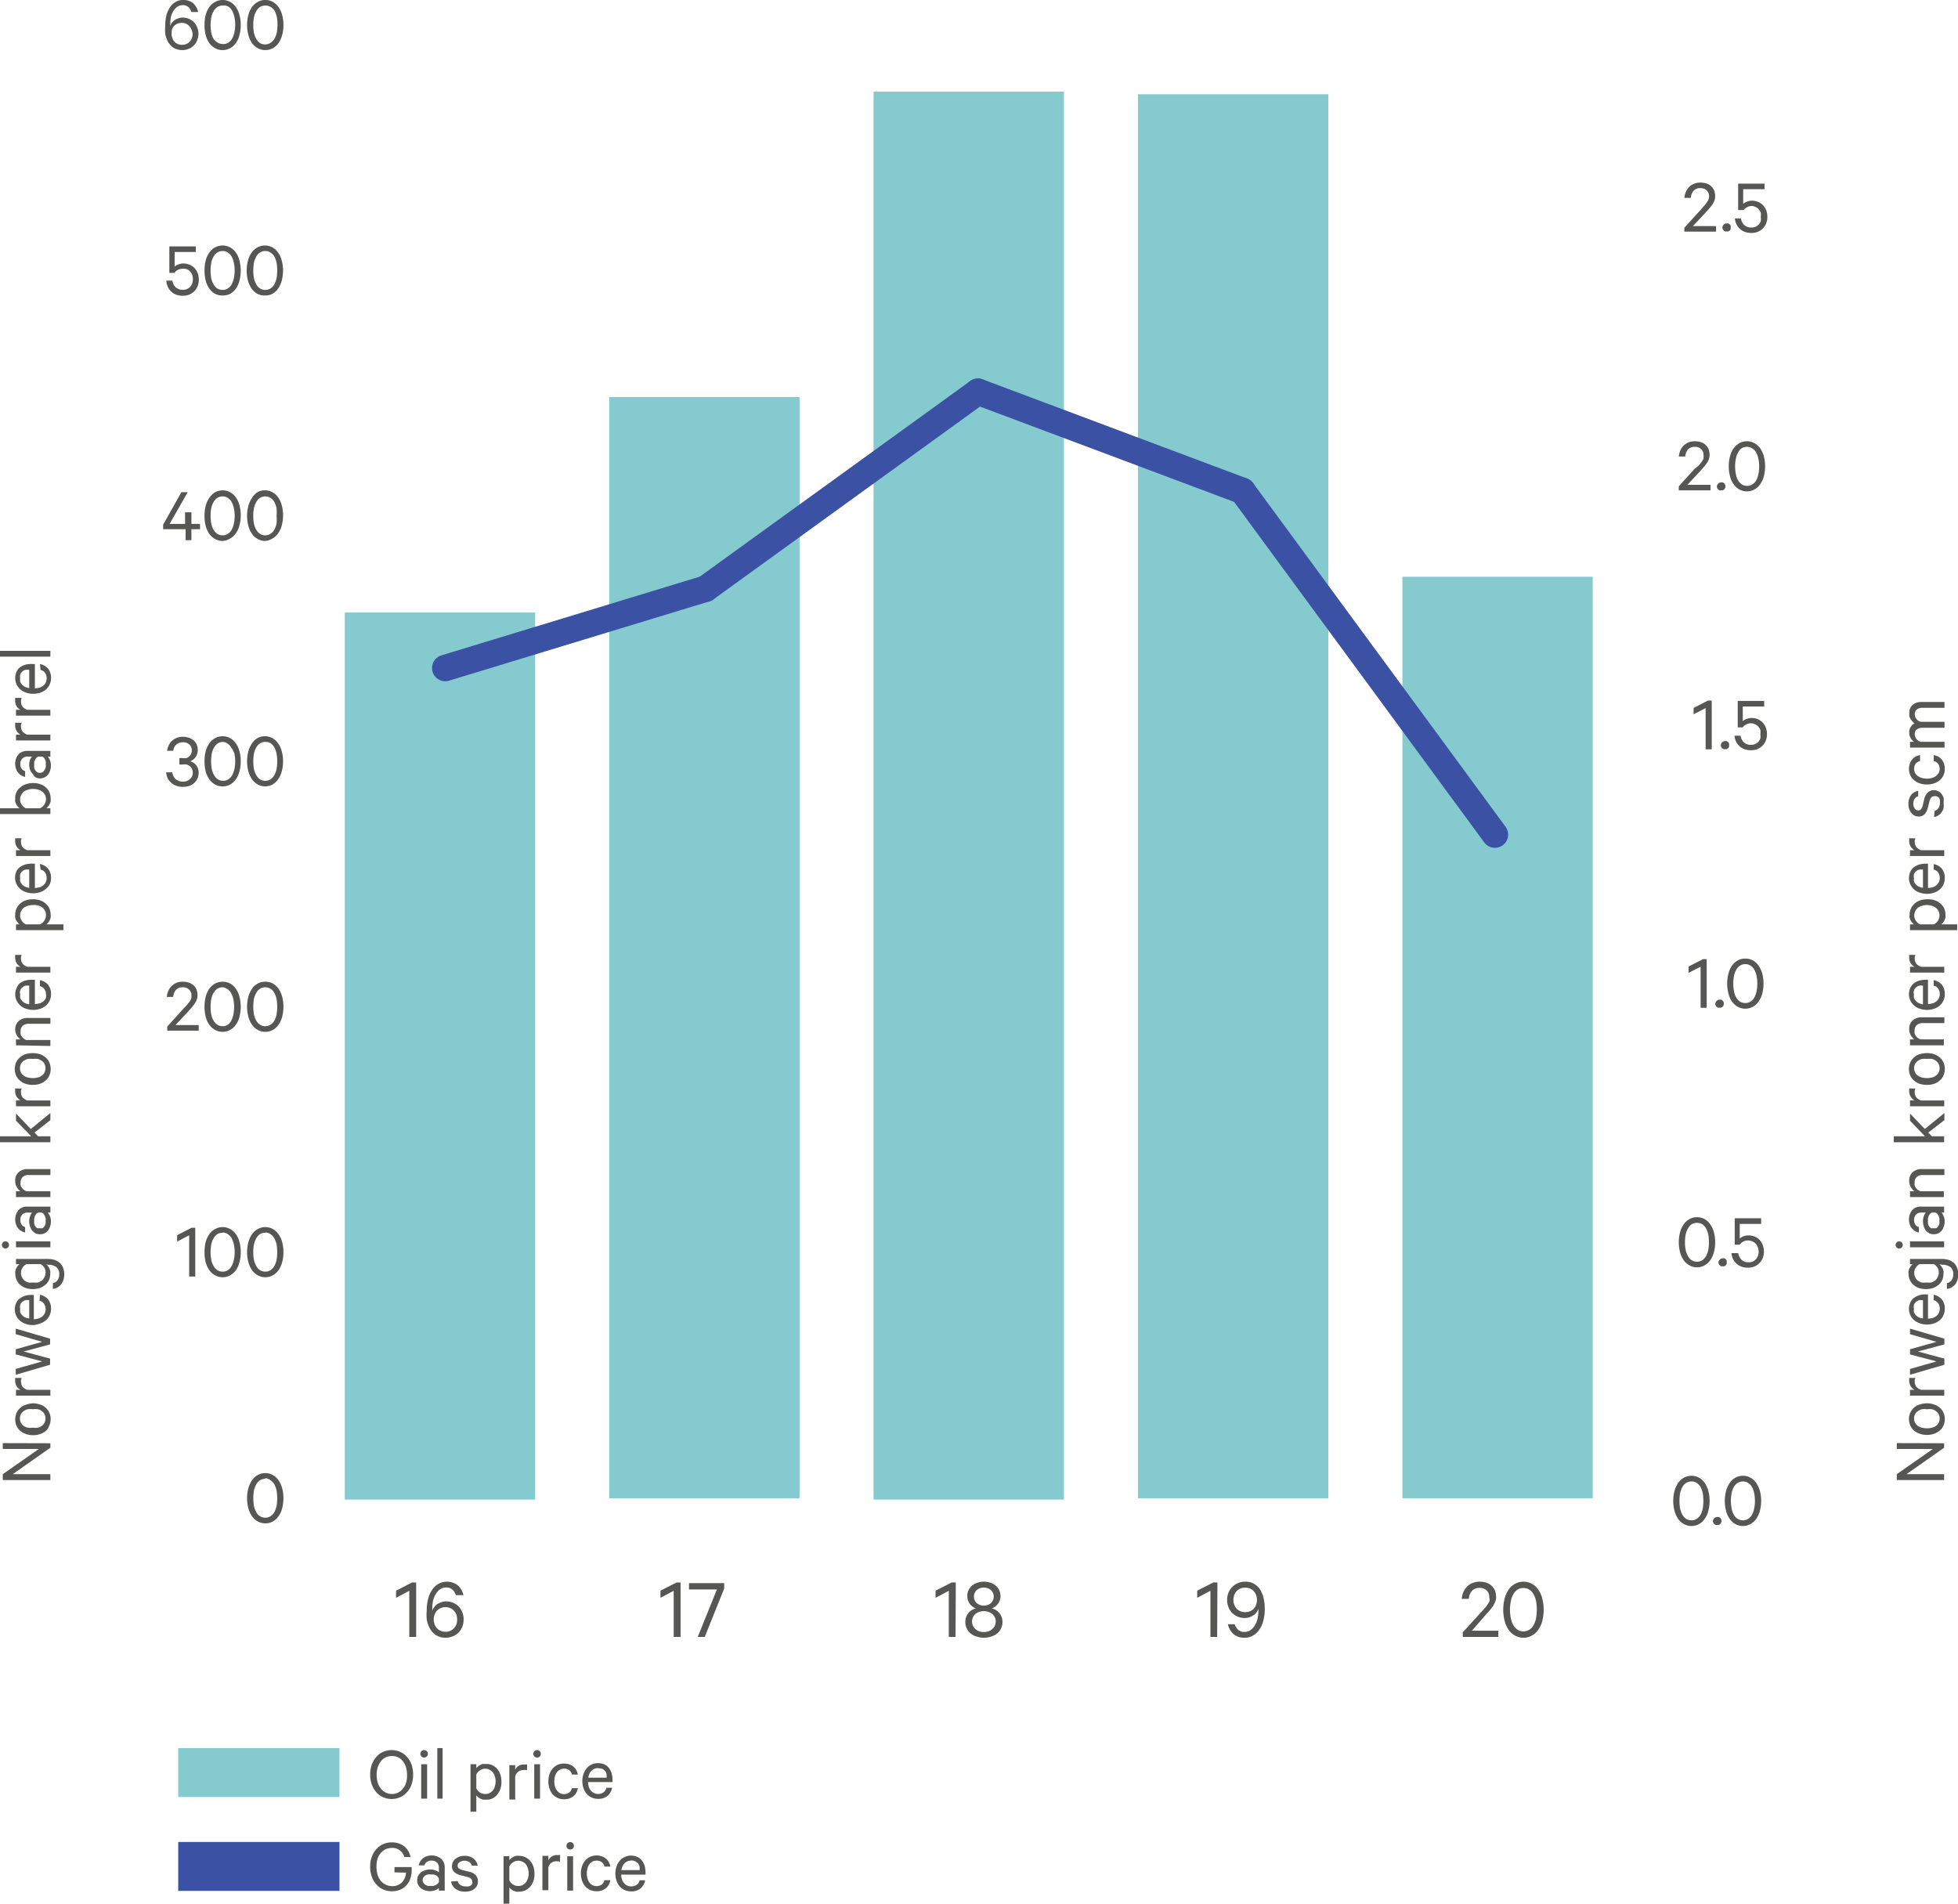 <svg id="Layer_1" data-name="Layer 1" xmlns="http://www.w3.org/2000/svg" viewBox="0 0 148.11 144"><rect x="13.48" y="132.23" width="12.2" height="3.7" fill="#84cacf"/><rect x="13.48" y="139.33" width="12.2" height="3.7" fill="#3b51a3"/><g style="isolation:isolate"><path d="M36.77,146a2.27,2.27,0,0,1-.12.75,1.59,1.59,0,0,1-.34.58,1.48,1.48,0,0,1-.51.38,1.6,1.6,0,0,1-1.31,0,1.48,1.48,0,0,1-.51-.38,1.93,1.93,0,0,1-.34-.58,2.4,2.4,0,0,1,0-1.5,2.06,2.06,0,0,1,.34-.58,1.37,1.37,0,0,1,.51-.38,1.6,1.6,0,0,1,1.31,0,1.37,1.37,0,0,1,.51.38,1.68,1.68,0,0,1,.34.58A2.27,2.27,0,0,1,36.77,146Zm-.46,0a1.81,1.81,0,0,0-.09-.58A1.22,1.22,0,0,0,36,145a1,1,0,0,0-.83-.4,1.06,1.06,0,0,0-.48.1,1,1,0,0,0-.36.3,1.61,1.61,0,0,0-.24.45,2.14,2.14,0,0,0,0,1.16,1.37,1.37,0,0,0,.24.45,1,1,0,0,0,.36.3,1.06,1.06,0,0,0,.48.11,1,1,0,0,0,.47-.11,1,1,0,0,0,.36-.3,1.08,1.08,0,0,0,.24-.45A1.81,1.81,0,0,0,36.31,146Z" transform="translate(-5.52 -11.77)" fill="#565655"/><path d="M37.89,144.44a.25.25,0,0,1-.09.19.27.27,0,0,1-.4,0,.27.27,0,0,1-.08-.19.3.3,0,0,1,.08-.21.29.29,0,0,1,.4,0A.27.27,0,0,1,37.89,144.44Zm-.06,3.38h-.45v-2.6h.45Z" transform="translate(-5.52 -11.77)" fill="#565655"/><path d="M39,147.82H38.6V144H39Z" transform="translate(-5.52 -11.77)" fill="#565655"/><path d="M41.55,148.81h-.44v-3.59h.44v.3a.53.53,0,0,1,.13-.13.71.71,0,0,1,.17-.11.5.5,0,0,1,.2-.08l.23,0a1,1,0,0,1,.51.11,1.12,1.12,0,0,1,.36.29,1.37,1.37,0,0,1,.23.43,1.81,1.81,0,0,1,.07.52,1.7,1.7,0,0,1-.07.51,1.18,1.18,0,0,1-.23.43,1,1,0,0,1-.87.41l-.23,0-.2-.08a.71.71,0,0,1-.17-.11l-.13-.13Zm0-1.77a.8.8,0,0,0,.28.32.77.77,0,0,0,.39.11.67.67,0,0,0,.33-.07.82.82,0,0,0,.25-.2.71.71,0,0,0,.15-.3,1.21,1.21,0,0,0,.06-.38,1.16,1.16,0,0,0-.06-.38.71.71,0,0,0-.15-.3.69.69,0,0,0-.25-.2.67.67,0,0,0-.33-.08.69.69,0,0,0-.39.12.77.77,0,0,0-.28.31Z" transform="translate(-5.52 -11.77)" fill="#565655"/><path d="M45.39,145.66a.34.34,0,0,0-.14,0,.41.41,0,0,0-.16,0,.56.56,0,0,0-.37.13.68.68,0,0,0-.23.35v1.75h-.44v-2.6h.44v.34a.67.67,0,0,1,.25-.28.68.68,0,0,1,.39-.11h.15l.11,0Z" transform="translate(-5.52 -11.77)" fill="#565655"/><path d="M46.43,144.44a.27.27,0,0,1-.08.19.27.27,0,0,1-.4,0,.25.25,0,0,1-.09-.19.27.27,0,0,1,.09-.21.29.29,0,0,1,.4,0A.3.3,0,0,1,46.43,144.44Zm-.06,3.38h-.44v-2.6h.44Z" transform="translate(-5.52 -11.77)" fill="#565655"/><path d="M47,146.52a1.69,1.69,0,0,1,.09-.56,1.44,1.44,0,0,1,.24-.42,1.17,1.17,0,0,1,.38-.28,1.21,1.21,0,0,1,.48-.09,1.23,1.23,0,0,1,.39.06,1,1,0,0,1,.31.17.78.78,0,0,1,.22.26,1,1,0,0,1,.12.34h-.45a.56.56,0,0,0-.2-.33.65.65,0,0,0-.39-.12.68.68,0,0,0-.31.08.83.83,0,0,0-.23.19,1.28,1.28,0,0,0-.15.31,1.55,1.55,0,0,0,0,.78,1.05,1.05,0,0,0,.15.3.87.87,0,0,0,.23.2.67.67,0,0,0,.31.07.65.65,0,0,0,.39-.12.56.56,0,0,0,.2-.33h.45a1,1,0,0,1-.12.35.78.78,0,0,1-.22.26,1,1,0,0,1-.31.17,1.23,1.23,0,0,1-.39.06,1.06,1.06,0,0,1-.48-.1,1,1,0,0,1-.38-.27,1.37,1.37,0,0,1-.24-.43A1.59,1.59,0,0,1,47,146.52Z" transform="translate(-5.52 -11.77)" fill="#565655"/><path d="M51.82,147a1.06,1.06,0,0,1-.34.61,1.08,1.08,0,0,1-.71.23,1.13,1.13,0,0,1-.49-.1,1,1,0,0,1-.37-.27,1.22,1.22,0,0,1-.25-.43,1.59,1.59,0,0,1-.09-.55,1.61,1.61,0,0,1,.09-.54,1.49,1.49,0,0,1,.24-.43,1.09,1.09,0,0,1,.86-.38,1.16,1.16,0,0,1,.47.09.88.88,0,0,1,.34.26,1.39,1.39,0,0,1,.21.4,1.72,1.72,0,0,1,.07.52v.16H50a1.91,1.91,0,0,0,.06.37.76.76,0,0,0,.16.28.69.69,0,0,0,.24.18.73.73,0,0,0,.3.07.71.71,0,0,0,.41-.12.59.59,0,0,0,.22-.35Zm-1.06-1.49a.76.76,0,0,0-.27.05,1.07,1.07,0,0,0-.22.15.73.73,0,0,0-.16.22,1.26,1.26,0,0,0-.09.31H51.4a.86.86,0,0,0,0-.28.46.46,0,0,0-.12-.23.53.53,0,0,0-.2-.16A.61.61,0,0,0,50.76,145.54Z" transform="translate(-5.52 -11.77)" fill="#565655"/></g><g style="isolation:isolate"><path d="M9.33,120.94v.34l-2.85,2H9.33v.44H5.73v-.44l2.73-1.91H5.73v-.44Z" transform="translate(-5.52 -11.77)" fill="#565655"/><path d="M8,117.92a1.53,1.53,0,0,1,.54.09,1.07,1.07,0,0,1,.43.24,1,1,0,0,1,.28.38,1.1,1.1,0,0,1,.1.49,1.12,1.12,0,0,1-.1.48A1,1,0,0,1,9,120a1.37,1.37,0,0,1-.43.24,1.53,1.53,0,0,1-.54.09,1.63,1.63,0,0,1-.55-.09,1.37,1.37,0,0,1-.43-.24,1.08,1.08,0,0,1-.28-.38,1.29,1.29,0,0,1-.1-.48,1.26,1.26,0,0,1,.1-.49,1.17,1.17,0,0,1,.28-.38,1.07,1.07,0,0,1,.43-.24A1.63,1.63,0,0,1,8,117.92Zm0,.45a1.23,1.23,0,0,0-.39,0,.81.81,0,0,0-.31.15.63.63,0,0,0-.2.23.66.66,0,0,0-.07.32.64.64,0,0,0,.07.31.76.76,0,0,0,.2.24,1,1,0,0,0,.31.14,1.23,1.23,0,0,0,.39,0,1.23,1.23,0,0,0,.39,0,.83.83,0,0,0,.3-.14.67.67,0,0,0,.27-.55.66.66,0,0,0-.07-.32.55.55,0,0,0-.2-.23.71.71,0,0,0-.3-.15A1.23,1.23,0,0,0,8,118.37Z" transform="translate(-5.52 -11.77)" fill="#565655"/><path d="M7.17,116a.59.59,0,0,0-.06.14.76.76,0,0,0,0,.15.64.64,0,0,0,.12.38.83.83,0,0,0,.36.23H9.33v.44H6.73v-.44h.34a.76.76,0,0,1-.4-.64.78.78,0,0,1,0-.16.17.17,0,0,1,0-.1Z" transform="translate(-5.52 -11.77)" fill="#565655"/><path d="M8.71,113.27l-2-.58v-.42l2.6.76v.43l-2,.54,2,.54V115l-2.6.76v-.44l2-.57-2-.53v-.39Z" transform="translate(-5.52 -11.77)" fill="#565655"/><path d="M8.54,109.71a1.06,1.06,0,0,1,.61.34,1.08,1.08,0,0,1,.23.71,1.13,1.13,0,0,1-.1.49,1.11,1.11,0,0,1-.27.37,1.22,1.22,0,0,1-.43.25A1.63,1.63,0,0,1,8,112a1.61,1.61,0,0,1-.54-.09,1.49,1.49,0,0,1-.43-.24,1.14,1.14,0,0,1-.39-.86,1.16,1.16,0,0,1,.1-.47A.88.88,0,0,1,7,110a1.39,1.39,0,0,1,.4-.21,1.72,1.72,0,0,1,.52-.07h.16v1.84a1.91,1.91,0,0,0,.37-.06.85.85,0,0,0,.28-.16.69.69,0,0,0,.18-.24.73.73,0,0,0,.06-.3.69.69,0,0,0-.12-.41.55.55,0,0,0-.34-.23Zm-1.49,1.06a.76.76,0,0,0,0,.27,1.07,1.07,0,0,0,.15.22.73.73,0,0,0,.22.16.94.94,0,0,0,.31.08v-1.38a.82.82,0,0,0-.28,0,.46.46,0,0,0-.23.12.53.53,0,0,0-.16.2A.58.58,0,0,0,7.05,110.77Z" transform="translate(-5.52 -11.77)" fill="#565655"/><path d="M9,107.39a.4.4,0,0,1,.13.13.71.71,0,0,1,.11.17.93.93,0,0,1,.08.2.85.85,0,0,1,0,.23,1.12,1.12,0,0,1-.11.5.94.94,0,0,1-.29.36,1.44,1.44,0,0,1-.42.23,1.82,1.82,0,0,1-1,0,1.22,1.22,0,0,1-.42-.23,1,1,0,0,1-.29-.36,1.12,1.12,0,0,1-.11-.5.85.85,0,0,1,0-.23.93.93,0,0,1,.08-.2.71.71,0,0,1,.11-.17.4.4,0,0,1,.13-.13H6.73V107H9.12a1.89,1.89,0,0,1,.56.08,1.28,1.28,0,0,1,.39.24,1.1,1.1,0,0,1,.23.37,1.4,1.4,0,0,1,.08.47,1.42,1.42,0,0,1-.06.42,1.2,1.2,0,0,1-.17.34,1.18,1.18,0,0,1-.27.23,1.09,1.09,0,0,1-.36.12v-.44a.61.61,0,0,0,.36-.23.76.76,0,0,0,.12-.44.67.67,0,0,0-.21-.54,1,1,0,0,0-.64-.18Zm-1.49,0a.78.78,0,0,0-.29.28.65.65,0,0,0-.11.38.72.72,0,0,0,.07.33.67.67,0,0,0,.19.25,1.13,1.13,0,0,0,.29.15,1.38,1.38,0,0,0,.37,0,1.44,1.44,0,0,0,.37,0,1.13,1.13,0,0,0,.29-.15.79.79,0,0,0,.19-.25.75.75,0,0,0,0-.71.78.78,0,0,0-.29-.28Z" transform="translate(-5.52 -11.77)" fill="#565655"/><path d="M5.94,105.67a.27.27,0,1,1-.2.08A.24.24,0,0,1,5.94,105.67Zm3.39,0v.45H6.73v-.45Z" transform="translate(-5.52 -11.77)" fill="#565655"/><path d="M9.33,103.49h-.2a.68.68,0,0,1,.16.26.93.93,0,0,1,.08.42,1.1,1.1,0,0,1-.06.37,1,1,0,0,1-.16.31.75.75,0,0,1-.26.21.78.78,0,0,1-.35.07.72.72,0,0,1-.33-.07.86.86,0,0,1-.26-.21,1.07,1.07,0,0,1-.16-.32,1.23,1.23,0,0,1-.06-.39,1,1,0,0,1,.07-.38.84.84,0,0,1,.14-.27H7.61a.59.59,0,0,0-.4.14.58.58,0,0,0-.15.43.62.62,0,0,0,.09.34.49.49,0,0,0,.27.19V105a.79.79,0,0,1-.3-.12,1,1,0,0,1-.24-.21.8.8,0,0,1-.15-.29,1.14,1.14,0,0,1,.19-1.08.86.86,0,0,1,.68-.26H9.33Zm-.92,0a.51.51,0,0,0-.13.09.5.5,0,0,0-.1.14.48.48,0,0,0-.07.18,1.23,1.23,0,0,0,0,.2.91.91,0,0,0,0,.23.5.5,0,0,0,.08.2.67.67,0,0,0,.15.14.38.38,0,0,0,.19,0,.46.46,0,0,0,.21,0,.62.62,0,0,0,.14-.14.72.72,0,0,0,.09-.2.9.9,0,0,0,0-.23.65.65,0,0,0,0-.2.75.75,0,0,0-.07-.18.5.5,0,0,0-.1-.14.3.3,0,0,0-.13-.09Z" transform="translate(-5.52 -11.77)" fill="#565655"/><path d="M6.73,102.32v-.44h.33a1,1,0,0,1-.27-.32.84.84,0,0,1-.12-.45.85.85,0,0,1,.27-.68,1,1,0,0,1,.68-.23H9.33v.45H7.69a.65.65,0,0,0-.44.14.52.52,0,0,0-.17.43.49.49,0,0,0,0,.21.57.57,0,0,0,.1.19.75.75,0,0,0,.15.16l.19.1H9.33v.44Z" transform="translate(-5.52 -11.77)" fill="#565655"/><path d="M8.13,97.44l.27.28h.93v.45H5.52v-.45H7.88L6.73,96.54V96l1.12,1.17,1.48-1.21v.54Z" transform="translate(-5.52 -11.77)" fill="#565655"/><path d="M7.17,94.11a.59.59,0,0,0-.06.14.81.81,0,0,0,0,.16.61.61,0,0,0,.12.37.83.83,0,0,0,.36.23H9.33v.44H6.73V95h.34a.76.76,0,0,1-.4-.64.78.78,0,0,1,0-.16.17.17,0,0,1,0-.1Z" transform="translate(-5.52 -11.77)" fill="#565655"/><path d="M8,91.43a1.8,1.8,0,0,1,.54.08,1.22,1.22,0,0,1,.43.25,1,1,0,0,1,.28.37,1.25,1.25,0,0,1,0,1,.93.93,0,0,1-.28.37,1.22,1.22,0,0,1-.43.25,1.53,1.53,0,0,1-.54.08,1.63,1.63,0,0,1-.55-.08,1.22,1.22,0,0,1-.43-.25,1,1,0,0,1-.28-.37,1.25,1.25,0,0,1,0-1,1.13,1.13,0,0,1,.28-.37,1.22,1.22,0,0,1,.43-.25A1.92,1.92,0,0,1,8,91.43Zm0,.44a1.6,1.6,0,0,0-.39,0,1.28,1.28,0,0,0-.31.15.76.76,0,0,0-.2.24.72.72,0,0,0,0,.62.59.59,0,0,0,.2.24.81.81,0,0,0,.31.15,1.55,1.55,0,0,0,.78,0,.71.71,0,0,0,.3-.15.52.52,0,0,0,.2-.24.72.72,0,0,0,0-.62.64.64,0,0,0-.2-.24,1.05,1.05,0,0,0-.3-.15A1.6,1.6,0,0,0,8,91.87Z" transform="translate(-5.52 -11.77)" fill="#565655"/><path d="M6.73,90.84v-.45h.33a.92.92,0,0,1-.27-.31.87.87,0,0,1-.12-.45A.84.84,0,0,1,6.94,89a1,1,0,0,1,.68-.23H9.33v.44H7.69a.7.7,0,0,0-.44.14.54.54,0,0,0-.17.44.52.52,0,0,0,0,.21.69.69,0,0,0,.1.19.54.54,0,0,0,.15.15.5.5,0,0,0,.19.1H9.33v.45Z" transform="translate(-5.52 -11.77)" fill="#565655"/><path d="M8.54,85.91a1.06,1.06,0,0,1,.61.34,1.08,1.08,0,0,1,.23.71,1.13,1.13,0,0,1-.37.86,1.22,1.22,0,0,1-.43.25,1.63,1.63,0,0,1-.55.09,1.61,1.61,0,0,1-.54-.09,1.16,1.16,0,0,1-.71-.61A1.13,1.13,0,0,1,6.67,87a1.21,1.21,0,0,1,.1-.48A1,1,0,0,1,7,86.16a1.39,1.39,0,0,1,.4-.21A2.11,2.11,0,0,1,8,85.88h.16v1.84a1.91,1.91,0,0,0,.37-.06.85.85,0,0,0,.28-.16.69.69,0,0,0,.18-.24A.73.73,0,0,0,9,87a.71.71,0,0,0-.12-.41.54.54,0,0,0-.34-.22ZM7.05,87a.76.76,0,0,0,0,.27,1.07,1.07,0,0,0,.15.22.73.73,0,0,0,.22.16,1.26,1.26,0,0,0,.31.09V86.33a.82.82,0,0,0-.28,0,.56.56,0,0,0-.23.12.53.53,0,0,0-.16.2A.61.61,0,0,0,7.05,87Z" transform="translate(-5.52 -11.77)" fill="#565655"/><path d="M7.17,84a.59.59,0,0,0-.06.14.81.81,0,0,0,0,.16.61.61,0,0,0,.12.37.83.83,0,0,0,.36.23H9.33v.44H6.73v-.44h.34a.76.76,0,0,1-.4-.64.61.61,0,0,1,0-.15.18.18,0,0,1,0-.11Z" transform="translate(-5.52 -11.77)" fill="#565655"/><path d="M10.32,81.69v.44H6.73v-.44H7a.4.4,0,0,1-.13-.13,1,1,0,0,1-.12-.16,1.8,1.8,0,0,1-.08-.21.91.91,0,0,1,0-.23,1.07,1.07,0,0,1,.12-.51,1.12,1.12,0,0,1,.29-.36,1.27,1.27,0,0,1,.43-.23A1.81,1.81,0,0,1,8,79.79a1.7,1.7,0,0,1,.51.07,1.18,1.18,0,0,1,.43.23,1.31,1.31,0,0,1,.3.36,1.19,1.19,0,0,1,.11.51.91.91,0,0,1,0,.23,1.8,1.8,0,0,1-.08.21.91.91,0,0,1-.11.16.79.79,0,0,1-.13.13Zm-1.77,0a.8.8,0,0,0,.32-.28A.77.77,0,0,0,9,81a.72.72,0,0,0-.07-.33.82.82,0,0,0-.2-.25,1.05,1.05,0,0,0-.3-.15A1.21,1.21,0,0,0,8,80.23a1.12,1.12,0,0,0-.38.06,1,1,0,0,0-.31.15.79.79,0,0,0-.19.25.73.73,0,0,0-.08.33.69.69,0,0,0,.12.39.77.77,0,0,0,.31.28Z" transform="translate(-5.52 -11.77)" fill="#565655"/><path d="M8.54,77.13a1.06,1.06,0,0,1,.61.34,1.08,1.08,0,0,1,.23.71,1.13,1.13,0,0,1-.1.49A1.11,1.11,0,0,1,9,79a1.22,1.22,0,0,1-.43.25,1.63,1.63,0,0,1-.55.09,1.61,1.61,0,0,1-.54-.09,1.16,1.16,0,0,1-.71-.61,1.13,1.13,0,0,1-.11-.48,1.21,1.21,0,0,1,.1-.48A.88.88,0,0,1,7,77.38a1.39,1.39,0,0,1,.4-.21A1.72,1.72,0,0,1,8,77.1h.16v1.84a1.91,1.91,0,0,0,.37-.06.85.85,0,0,0,.28-.16.69.69,0,0,0,.18-.24.73.73,0,0,0,.06-.3.71.71,0,0,0-.12-.41.54.54,0,0,0-.34-.22ZM7.05,78.19a.76.76,0,0,0,0,.27,1.07,1.07,0,0,0,.15.22.73.73,0,0,0,.22.16,1.26,1.26,0,0,0,.31.09V77.55a.82.82,0,0,0-.28,0,.46.46,0,0,0-.23.12.53.53,0,0,0-.16.2A.61.61,0,0,0,7.05,78.19Z" transform="translate(-5.52 -11.77)" fill="#565655"/><path d="M7.17,75.18a.59.59,0,0,0-.06.14.81.81,0,0,0,0,.16.61.61,0,0,0,.12.37.83.83,0,0,0,.36.23H9.33v.44H6.73v-.44h.34a.76.76,0,0,1-.4-.64.78.78,0,0,1,0-.16.17.17,0,0,1,0-.1Z" transform="translate(-5.52 -11.77)" fill="#565655"/><path d="M9.33,72.91v.44H5.52v-.44H7a.53.53,0,0,1-.13-.13.74.74,0,0,1-.12-.17,1.19,1.19,0,0,1-.08-.2,1,1,0,0,1,0-.23,1,1,0,0,1,.41-.87,1.18,1.18,0,0,1,.43-.23A1.72,1.72,0,0,1,8,71a1.81,1.81,0,0,1,.52.07,1.18,1.18,0,0,1,.43.23,1,1,0,0,1,.29.36,1.16,1.16,0,0,1,.11.51,1,1,0,0,1,0,.23,1.19,1.19,0,0,1-.08.2.71.71,0,0,1-.11.17,1.58,1.58,0,0,1-.13.13Zm-.78,0a.8.8,0,0,0,.32-.28A.77.77,0,0,0,9,72.24a.7.7,0,0,0-.07-.33.82.82,0,0,0-.2-.25.85.85,0,0,0-.3-.15A1.21,1.21,0,0,0,8,71.45a1.12,1.12,0,0,0-.38.06.81.81,0,0,0-.31.15.79.79,0,0,0-.19.25.7.7,0,0,0-.08.33.69.69,0,0,0,.12.39.77.77,0,0,0,.31.28Z" transform="translate(-5.52 -11.77)" fill="#565655"/><path d="M9.33,69h-.2a.68.68,0,0,1,.16.26,1,1,0,0,1,.08.42,1.21,1.21,0,0,1-.06.38,1,1,0,0,1-.16.3.75.75,0,0,1-.26.21.78.78,0,0,1-.35.08.73.73,0,0,1-.33-.08A.86.86,0,0,1,8,70.31,1.07,1.07,0,0,1,7.79,70a1.23,1.23,0,0,1-.06-.39,1,1,0,0,1,.07-.38A.84.84,0,0,1,7.94,69H7.61a.55.55,0,0,0-.4.15.54.54,0,0,0-.15.42.59.59,0,0,0,.09.34.49.49,0,0,0,.27.19v.44a1.34,1.34,0,0,1-.3-.12,1,1,0,0,1-.24-.22.8.8,0,0,1-.15-.29,1,1,0,0,1-.06-.35,1.06,1.06,0,0,1,.25-.73.9.9,0,0,1,.68-.26H9.33Zm-.92,0a.51.51,0,0,0-.13.09.71.71,0,0,0-.1.14.56.56,0,0,0-.07.18,1.23,1.23,0,0,0,0,.2.85.85,0,0,0,0,.23.5.5,0,0,0,.08.2.5.5,0,0,0,.15.14.38.38,0,0,0,.19.05A.38.38,0,0,0,8.89,70a.72.72,0,0,0,.09-.2.86.86,0,0,0,0-.23.65.65,0,0,0,0-.2,1,1,0,0,0-.07-.18.71.71,0,0,0-.1-.14A.3.3,0,0,0,8.68,69Z" transform="translate(-5.52 -11.77)" fill="#565655"/><path d="M7.17,66.44a.59.59,0,0,0-.06.14.81.81,0,0,0,0,.16.61.61,0,0,0,.12.37.83.83,0,0,0,.36.23H9.33v.44H6.73v-.44h.34a.76.76,0,0,1-.4-.64.78.78,0,0,1,0-.16.17.17,0,0,1,0-.1Z" transform="translate(-5.52 -11.77)" fill="#565655"/><path d="M7.17,64.56a.59.59,0,0,0-.06.14.81.81,0,0,0,0,.16.61.61,0,0,0,.12.37.75.75,0,0,0,.36.23H9.33v.44H6.73v-.44h.34a.62.62,0,0,1-.28-.25.69.69,0,0,1-.12-.39.61.61,0,0,1,0-.15.18.18,0,0,1,0-.11Z" transform="translate(-5.52 -11.77)" fill="#565655"/><path d="M8.54,62a1.06,1.06,0,0,1,.61.34,1.08,1.08,0,0,1,.23.71,1.13,1.13,0,0,1-.1.49,1.11,1.11,0,0,1-.27.37,1.22,1.22,0,0,1-.43.25,1.63,1.63,0,0,1-.55.09,1.61,1.61,0,0,1-.54-.09,1.49,1.49,0,0,1-.43-.24,1.14,1.14,0,0,1-.39-.86,1.2,1.2,0,0,1,.1-.47A.88.88,0,0,1,7,62.27a1.39,1.39,0,0,1,.4-.21A1.72,1.72,0,0,1,8,62h.16v1.84a1.91,1.91,0,0,0,.37-.06.85.85,0,0,0,.28-.16.69.69,0,0,0,.18-.24.73.73,0,0,0,.06-.3.71.71,0,0,0-.12-.41.54.54,0,0,0-.34-.22ZM7.05,63.08a.76.76,0,0,0,0,.27,1.07,1.07,0,0,0,.15.22.73.73,0,0,0,.22.16,1.26,1.26,0,0,0,.31.09V62.44a.82.82,0,0,0-.28,0,.46.46,0,0,0-.23.12.53.53,0,0,0-.16.2A.61.61,0,0,0,7.05,63.08Z" transform="translate(-5.52 -11.77)" fill="#565655"/><path d="M9.33,61v.44H5.52V61Z" transform="translate(-5.52 -11.77)" fill="#565655"/></g><g style="isolation:isolate"><path d="M152.58,120.94v.34l-2.85,2h2.85v.44H149v-.44l2.73-1.91H149v-.44Z" transform="translate(-5.52 -11.77)" fill="#565655"/><path d="M151.28,117.92a1.53,1.53,0,0,1,.54.09,1.07,1.07,0,0,1,.43.24,1,1,0,0,1,.28.38,1.1,1.1,0,0,1,.1.49,1.12,1.12,0,0,1-.1.48,1,1,0,0,1-.28.38,1.37,1.37,0,0,1-.43.24,1.53,1.53,0,0,1-.54.09,1.63,1.63,0,0,1-.55-.09,1.37,1.37,0,0,1-.43-.24,1.08,1.08,0,0,1-.28-.38,1.29,1.29,0,0,1-.1-.48,1.26,1.26,0,0,1,.1-.49,1.17,1.17,0,0,1,.28-.38,1.07,1.07,0,0,1,.43-.24A1.63,1.63,0,0,1,151.28,117.92Zm0,.45a1.23,1.23,0,0,0-.39,0,.81.81,0,0,0-.31.15.63.63,0,0,0-.2.23.66.66,0,0,0-.07.32.64.64,0,0,0,.07.31.76.76,0,0,0,.2.24,1,1,0,0,0,.31.14,1.55,1.55,0,0,0,.78,0,.83.83,0,0,0,.3-.14.76.76,0,0,0,.2-.24.64.64,0,0,0,.07-.31.66.66,0,0,0-.07-.32.63.63,0,0,0-.2-.23.71.71,0,0,0-.3-.15A1.23,1.23,0,0,0,151.28,118.37Z" transform="translate(-5.52 -11.77)" fill="#565655"/><path d="M150.42,116a.59.59,0,0,0-.06.14.76.76,0,0,0,0,.15.64.64,0,0,0,.12.38.83.83,0,0,0,.36.23h1.75v.44H150v-.44h.34a.76.76,0,0,1-.4-.64.78.78,0,0,1,0-.16.17.17,0,0,1,0-.1Z" transform="translate(-5.52 -11.77)" fill="#565655"/><path d="M152,113.27l-2-.58v-.42l2.6.76v.43l-2,.54,2,.54V115l-2.6.76v-.44l2-.57-2-.53v-.39Z" transform="translate(-5.52 -11.77)" fill="#565655"/><path d="M151.79,109.71a1.06,1.06,0,0,1,.61.34,1.08,1.08,0,0,1,.23.71,1.13,1.13,0,0,1-.1.49,1,1,0,0,1-.27.37,1.22,1.22,0,0,1-.43.25,1.63,1.63,0,0,1-.55.09,1.61,1.61,0,0,1-.54-.09,1.49,1.49,0,0,1-.43-.24,1.14,1.14,0,0,1-.39-.86,1.16,1.16,0,0,1,.1-.47.88.88,0,0,1,.26-.34,1.39,1.39,0,0,1,.4-.21,1.72,1.72,0,0,1,.52-.07h.16v1.84a1.91,1.91,0,0,0,.37-.06.85.85,0,0,0,.28-.16.69.69,0,0,0,.18-.24.73.73,0,0,0,.06-.3.69.69,0,0,0-.12-.41.55.55,0,0,0-.34-.23Zm-1.49,1.06a.76.76,0,0,0,0,.27,1.07,1.07,0,0,0,.15.22.73.73,0,0,0,.22.16.94.94,0,0,0,.31.08v-1.38a.82.82,0,0,0-.28,0,.46.46,0,0,0-.23.12.53.53,0,0,0-.16.2A.58.58,0,0,0,150.3,110.77Z" transform="translate(-5.52 -11.77)" fill="#565655"/><path d="M152.21,107.39a.4.4,0,0,1,.13.13.71.71,0,0,1,.11.17.93.93,0,0,1,.08.2.85.85,0,0,1,0,.23,1.12,1.12,0,0,1-.11.5.94.94,0,0,1-.29.36,1.44,1.44,0,0,1-.42.23,1.82,1.82,0,0,1-1,0,1.22,1.22,0,0,1-.42-.23,1,1,0,0,1-.29-.36,1.12,1.12,0,0,1-.11-.5.85.85,0,0,1,0-.23.93.93,0,0,1,.08-.2.71.71,0,0,1,.11-.17.4.4,0,0,1,.13-.13H150V107h2.39a1.89,1.89,0,0,1,.56.08,1.28,1.28,0,0,1,.39.24,1.1,1.1,0,0,1,.23.37,1.4,1.4,0,0,1,.08.47,1.42,1.42,0,0,1-.06.42,1.2,1.2,0,0,1-.17.34,1,1,0,0,1-.28.23,1,1,0,0,1-.35.12v-.44a.61.61,0,0,0,.36-.23.76.76,0,0,0,.12-.44.67.67,0,0,0-.21-.54,1,1,0,0,0-.64-.18Zm-1.49,0a.78.78,0,0,0-.29.28.65.65,0,0,0-.11.38.72.72,0,0,0,.07.33.67.67,0,0,0,.19.25,1.13,1.13,0,0,0,.29.15,1.38,1.38,0,0,0,.37,0,1.44,1.44,0,0,0,.37,0,1.13,1.13,0,0,0,.29-.15.79.79,0,0,0,.19-.25.75.75,0,0,0,0-.71.78.78,0,0,0-.29-.28Z" transform="translate(-5.52 -11.77)" fill="#565655"/><path d="M149.19,105.67a.27.27,0,1,1-.2.08A.24.24,0,0,1,149.19,105.67Zm3.39,0v.45H150v-.45Z" transform="translate(-5.52 -11.77)" fill="#565655"/><path d="M152.58,103.49h-.2a.68.68,0,0,1,.16.26.93.93,0,0,1,.08.42,1.1,1.1,0,0,1-.06.37,1,1,0,0,1-.16.31.75.75,0,0,1-.26.21.78.78,0,0,1-.35.07.72.72,0,0,1-.33-.07.86.86,0,0,1-.26-.21,1.07,1.07,0,0,1-.16-.32,1.23,1.23,0,0,1-.06-.39,1,1,0,0,1,.07-.38.84.84,0,0,1,.14-.27h-.33a.59.59,0,0,0-.4.14.58.58,0,0,0-.15.43.62.62,0,0,0,.09.34.49.49,0,0,0,.27.19V105a.79.79,0,0,1-.3-.12,1,1,0,0,1-.24-.21.8.8,0,0,1-.15-.29,1.14,1.14,0,0,1,.19-1.08.86.86,0,0,1,.68-.26h1.73Zm-.92,0a.51.51,0,0,0-.13.09.5.5,0,0,0-.1.14.75.75,0,0,0-.07.18,1.23,1.23,0,0,0,0,.2.91.91,0,0,0,0,.23.5.5,0,0,0,.08.2.67.67,0,0,0,.15.14.38.38,0,0,0,.19,0,.46.46,0,0,0,.21,0,.62.62,0,0,0,.14-.14.72.72,0,0,0,.09-.2.9.9,0,0,0,0-.23.65.65,0,0,0,0-.2.75.75,0,0,0-.07-.18.5.5,0,0,0-.1-.14.3.3,0,0,0-.13-.09Z" transform="translate(-5.52 -11.77)" fill="#565655"/><path d="M150,102.32v-.44h.33a1,1,0,0,1-.27-.32.84.84,0,0,1-.12-.45.85.85,0,0,1,.27-.68,1,1,0,0,1,.68-.23h1.71v.45h-1.64a.65.65,0,0,0-.44.14.52.52,0,0,0-.17.43.49.49,0,0,0,0,.21.57.57,0,0,0,.1.19.75.75,0,0,0,.15.16l.19.1h1.77v.44Z" transform="translate(-5.52 -11.77)" fill="#565655"/><path d="M151.38,97.44l.27.28h.93v.45h-3.81v-.45h2.36L150,96.54V96l1.12,1.17,1.48-1.21v.54Z" transform="translate(-5.52 -11.77)" fill="#565655"/><path d="M150.42,94.11a.59.59,0,0,0-.06.14.81.81,0,0,0,0,.16.61.61,0,0,0,.12.37.83.83,0,0,0,.36.23h1.75v.44H150V95h.34a.76.76,0,0,1-.4-.64.78.78,0,0,1,0-.16.17.17,0,0,1,0-.1Z" transform="translate(-5.52 -11.77)" fill="#565655"/><path d="M151.28,91.43a1.8,1.8,0,0,1,.54.08,1.22,1.22,0,0,1,.43.25,1,1,0,0,1,.28.37,1.25,1.25,0,0,1,0,1,.93.93,0,0,1-.28.37,1.22,1.22,0,0,1-.43.25,1.53,1.53,0,0,1-.54.08,1.63,1.63,0,0,1-.55-.08,1.22,1.22,0,0,1-.43-.25,1,1,0,0,1-.28-.37,1.25,1.25,0,0,1,0-1,1.13,1.13,0,0,1,.28-.37,1.22,1.22,0,0,1,.43-.25A1.92,1.92,0,0,1,151.28,91.43Zm0,.44a1.6,1.6,0,0,0-.39,0,1.28,1.28,0,0,0-.31.15.76.76,0,0,0-.2.24.72.72,0,0,0,0,.62.59.59,0,0,0,.2.24.81.81,0,0,0,.31.15,1.55,1.55,0,0,0,.78,0,.71.71,0,0,0,.3-.15.59.59,0,0,0,.2-.24.72.72,0,0,0,0-.62.76.76,0,0,0-.2-.24,1.05,1.05,0,0,0-.3-.15A1.6,1.6,0,0,0,151.28,91.87Z" transform="translate(-5.52 -11.77)" fill="#565655"/><path d="M150,90.84v-.45h.33a.92.92,0,0,1-.27-.31.87.87,0,0,1-.12-.45.84.84,0,0,1,.27-.68,1,1,0,0,1,.68-.23h1.71v.44h-1.64a.7.7,0,0,0-.44.14.54.54,0,0,0-.17.44.52.52,0,0,0,0,.21.69.69,0,0,0,.1.19.54.54,0,0,0,.15.15.5.5,0,0,0,.19.1h1.77v.45Z" transform="translate(-5.52 -11.77)" fill="#565655"/><path d="M151.79,85.91a1.06,1.06,0,0,1,.61.34,1.08,1.08,0,0,1,.23.71,1.1,1.1,0,0,1-.1.49,1,1,0,0,1-.27.37,1.22,1.22,0,0,1-.43.25,1.63,1.63,0,0,1-.55.09,1.61,1.61,0,0,1-.54-.09,1.16,1.16,0,0,1-.71-.61,1.13,1.13,0,0,1-.11-.48,1.21,1.21,0,0,1,.1-.48,1,1,0,0,1,.26-.34,1.39,1.39,0,0,1,.4-.21,2.11,2.11,0,0,1,.52-.07h.16v1.84a1.91,1.91,0,0,0,.37-.06.85.85,0,0,0,.28-.16.69.69,0,0,0,.18-.24.73.73,0,0,0,.06-.3.71.71,0,0,0-.12-.41.54.54,0,0,0-.34-.22ZM150.3,87a.76.76,0,0,0,0,.27,1.07,1.07,0,0,0,.15.22.73.73,0,0,0,.22.16,1.26,1.26,0,0,0,.31.09V86.33a.82.82,0,0,0-.28,0,.56.56,0,0,0-.23.12.53.53,0,0,0-.16.2A.61.61,0,0,0,150.3,87Z" transform="translate(-5.52 -11.77)" fill="#565655"/><path d="M150.42,84a.59.59,0,0,0-.06.14.81.81,0,0,0,0,.16.61.61,0,0,0,.12.37.83.83,0,0,0,.36.23h1.75v.44H150v-.44h.34a.76.76,0,0,1-.4-.64.61.61,0,0,1,0-.15.18.18,0,0,1,0-.11Z" transform="translate(-5.52 -11.77)" fill="#565655"/><path d="M153.57,81.69v.44H150v-.44h.3a.4.4,0,0,1-.13-.13,1,1,0,0,1-.12-.16,1.8,1.8,0,0,1-.08-.21.91.91,0,0,1,0-.23,1.07,1.07,0,0,1,.12-.51,1.12,1.12,0,0,1,.29-.36,1.27,1.27,0,0,1,.43-.23,1.81,1.81,0,0,1,.52-.07,1.7,1.7,0,0,1,.51.07,1.18,1.18,0,0,1,.43.23,1.31,1.31,0,0,1,.3.36,1.19,1.19,0,0,1,.11.51.91.91,0,0,1,0,.23,1.8,1.8,0,0,1-.08.21.91.91,0,0,1-.11.16.79.79,0,0,1-.13.13Zm-1.77,0a.8.8,0,0,0,.32-.28.77.77,0,0,0,.11-.39.72.72,0,0,0-.07-.33.82.82,0,0,0-.2-.25,1.05,1.05,0,0,0-.3-.15,1.21,1.21,0,0,0-.38-.06,1.12,1.12,0,0,0-.38.06,1,1,0,0,0-.31.15.79.79,0,0,0-.19.25.73.73,0,0,0-.08.33.69.69,0,0,0,.12.39.77.77,0,0,0,.31.28Z" transform="translate(-5.52 -11.77)" fill="#565655"/><path d="M151.79,77.13a1.06,1.06,0,0,1,.61.34,1.08,1.08,0,0,1,.23.71,1.13,1.13,0,0,1-.1.49,1,1,0,0,1-.27.37,1.22,1.22,0,0,1-.43.25,1.63,1.63,0,0,1-.55.09,1.61,1.61,0,0,1-.54-.09,1.16,1.16,0,0,1-.71-.61,1.13,1.13,0,0,1-.11-.48,1.21,1.21,0,0,1,.1-.48.88.88,0,0,1,.26-.34,1.39,1.39,0,0,1,.4-.21,1.72,1.72,0,0,1,.52-.07h.16v1.84a1.91,1.91,0,0,0,.37-.06.85.85,0,0,0,.28-.16.69.69,0,0,0,.18-.24.73.73,0,0,0,.06-.3.71.71,0,0,0-.12-.41.54.54,0,0,0-.34-.22Zm-1.49,1.06a.76.76,0,0,0,0,.27,1.07,1.07,0,0,0,.15.22.73.73,0,0,0,.22.16,1.26,1.26,0,0,0,.31.09V77.55a.82.82,0,0,0-.28,0,.46.46,0,0,0-.23.12.53.53,0,0,0-.16.2A.61.61,0,0,0,150.3,78.19Z" transform="translate(-5.52 -11.77)" fill="#565655"/><path d="M150.42,75.18a.59.59,0,0,0-.06.14.81.81,0,0,0,0,.16.61.61,0,0,0,.12.37.83.83,0,0,0,.36.23h1.75v.44H150v-.44h.34a.76.76,0,0,1-.4-.64.78.78,0,0,1,0-.16.17.17,0,0,1,0-.1Z" transform="translate(-5.52 -11.77)" fill="#565655"/><path d="M151.86,73.11a.57.57,0,0,0,.3-.22.71.71,0,0,0,.1-.39.78.78,0,0,0,0-.22.51.51,0,0,0-.07-.17A.43.43,0,0,0,152,72a.33.33,0,0,0-.17,0,.28.28,0,0,0-.22.09.76.76,0,0,0-.14.3l-.13.51a1.07,1.07,0,0,1-.23.45.57.57,0,0,1-.46.18.62.62,0,0,1-.31-.07.68.68,0,0,1-.24-.2.86.86,0,0,1-.16-.3,1,1,0,0,1-.06-.36,1.11,1.11,0,0,1,.2-.69.88.88,0,0,1,.54-.32V72a.49.49,0,0,0-.27.19.71.71,0,0,0-.1.38.68.68,0,0,0,.1.35.3.3,0,0,0,.28.15.23.23,0,0,0,.2-.09.85.85,0,0,0,.13-.27l.12-.51a1,1,0,0,1,.27-.49.64.64,0,0,1,.45-.17.7.7,0,0,1,.33.08.55.55,0,0,1,.25.2,1,1,0,0,1,.16.3,1.6,1.6,0,0,1,0,.39,1.75,1.75,0,0,1,0,.4,1,1,0,0,1-.16.31.66.66,0,0,1-.24.23.82.82,0,0,1-.32.12Z" transform="translate(-5.52 -11.77)" fill="#565655"/><path d="M151.28,71.11a1.64,1.64,0,0,1-.56-.09,1.44,1.44,0,0,1-.42-.24,1.13,1.13,0,0,1-.28-.37,1.25,1.25,0,0,1-.1-.48,1.29,1.29,0,0,1,.07-.4.94.94,0,0,1,.17-.31.92.92,0,0,1,.26-.22,1.23,1.23,0,0,1,.34-.11v.45a.52.52,0,0,0-.33.2.6.6,0,0,0-.12.38.64.64,0,0,0,.27.54.81.81,0,0,0,.31.15,1.3,1.3,0,0,0,.78,0,.71.71,0,0,0,.3-.15.74.74,0,0,0,.2-.23.62.62,0,0,0,.07-.31.6.6,0,0,0-.12-.38.52.52,0,0,0-.33-.2v-.45a1.13,1.13,0,0,1,.34.11,1,1,0,0,1,.27.22,1.17,1.17,0,0,1,.17.31,1.29,1.29,0,0,1,.06.4,1.09,1.09,0,0,1-.1.48,1,1,0,0,1-.27.37,1.37,1.37,0,0,1-.43.24A1.63,1.63,0,0,1,151.28,71.11Z" transform="translate(-5.52 -11.77)" fill="#565655"/><path d="M150.34,66.48a.75.75,0,0,1-.16-.15.86.86,0,0,1-.14-.18.67.67,0,0,1-.09-.21,1,1,0,0,1,0-.25.74.74,0,0,1,.26-.61,1,1,0,0,1,.68-.21h1.72v.44h-1.65a.72.72,0,0,0-.44.12.43.43,0,0,0-.16.37.55.55,0,0,0,.12.35.58.58,0,0,0,.34.22h1.79v.45h-1.65a.72.72,0,0,0-.44.12.41.41,0,0,0-.16.36.59.59,0,0,0,.46.58h1.79v.44H150v-.44h.3a.85.85,0,0,1-.25-.28.82.82,0,0,1-.11-.42.75.75,0,0,1,.12-.43A.77.77,0,0,1,150.34,66.48Z" transform="translate(-5.52 -11.77)" fill="#565655"/></g><g style="isolation:isolate"><path d="M35.36,153.4V153h1.3v.25a1.93,1.93,0,0,1-.11.65,1.36,1.36,0,0,1-.31.5,1.31,1.31,0,0,1-.47.32,1.64,1.64,0,0,1-.6.11,1.75,1.75,0,0,1-.65-.13,1.52,1.52,0,0,1-.52-.38,1.61,1.61,0,0,1-.35-.58,2.06,2.06,0,0,1-.13-.76,2.11,2.11,0,0,1,.13-.77,1.7,1.7,0,0,1,.35-.58,1.5,1.5,0,0,1,.52-.37,1.53,1.53,0,0,1,.64-.13,1.67,1.67,0,0,1,.52.08,1.4,1.4,0,0,1,.42.22,1.43,1.43,0,0,1,.3.35,1.7,1.7,0,0,1,.18.46h-.47a1,1,0,0,0-.34-.5.89.89,0,0,0-.61-.19,1.2,1.2,0,0,0-.47.1,1.16,1.16,0,0,0-.37.29,1.41,1.41,0,0,0-.25.45A2.16,2.16,0,0,0,34,153a2.08,2.08,0,0,0,.08.58,1.54,1.54,0,0,0,.24.46,1.2,1.2,0,0,0,.38.29,1.09,1.09,0,0,0,.48.11,1,1,0,0,0,.74-.28,1.17,1.17,0,0,0,.31-.74Z" transform="translate(-5.52 -11.77)" fill="#565655"/><path d="M38.72,154.78v-.2a.68.68,0,0,1-.26.16,1.08,1.08,0,0,1-.42.08,1.15,1.15,0,0,1-.37-.06,1,1,0,0,1-.31-.16.89.89,0,0,1-.21-.26.78.78,0,0,1-.07-.35.72.72,0,0,1,.07-.33,1.09,1.09,0,0,1,.21-.26,1.07,1.07,0,0,1,.32-.16,1.23,1.23,0,0,1,.39-.06,1,1,0,0,1,.38.07.84.84,0,0,1,.27.14v-.33a.59.59,0,0,0-.14-.4.67.67,0,0,0-.76-.06.51.51,0,0,0-.2.27h-.43a.79.79,0,0,1,.12-.3,1,1,0,0,1,.21-.24.89.89,0,0,1,.29-.15,1.14,1.14,0,0,1,1.08.19.88.88,0,0,1,.27.68v1.73Zm0-.92a.51.51,0,0,0-.09-.13.4.4,0,0,0-.14-.11.85.85,0,0,0-.17-.06l-.21,0a.83.83,0,0,0-.22,0,.44.44,0,0,0-.2.08.47.47,0,0,0-.14.14.36.36,0,0,0-.06.2.37.37,0,0,0,.06.21.38.38,0,0,0,.14.14.61.61,0,0,0,.2.09.82.82,0,0,0,.22,0,.75.75,0,0,0,.21,0l.17-.07a.39.39,0,0,0,.14-.1.3.3,0,0,0,.09-.13Z" transform="translate(-5.52 -11.77)" fill="#565655"/><path d="M40.14,154.06a.52.52,0,0,0,.22.3.67.67,0,0,0,.39.1.71.71,0,0,0,.21,0,.51.51,0,0,0,.17-.07.25.25,0,0,0,.11-.12.33.33,0,0,0,0-.17.28.28,0,0,0-.09-.22.7.7,0,0,0-.3-.14l-.51-.13a1.07,1.07,0,0,1-.45-.23.57.57,0,0,1-.18-.46.74.74,0,0,1,.07-.31.68.68,0,0,1,.2-.24,1.08,1.08,0,0,1,.3-.16,1.06,1.06,0,0,1,.37-.06,1.08,1.08,0,0,1,.68.2.84.84,0,0,1,.32.54h-.44a.45.45,0,0,0-.19-.27.69.69,0,0,0-.38-.1.65.65,0,0,0-.34.1.29.29,0,0,0-.16.28.23.23,0,0,0,.09.2.81.81,0,0,0,.28.13l.5.12a1,1,0,0,1,.5.27.64.64,0,0,1,.16.45.77.77,0,0,1-.07.34.78.78,0,0,1-.2.24,1,1,0,0,1-.31.16,1.58,1.58,0,0,1-.38.05,1.62,1.62,0,0,1-.4-.05,1.07,1.07,0,0,1-.32-.16.76.76,0,0,1-.23-.24.82.82,0,0,1-.12-.32Z" transform="translate(-5.52 -11.77)" fill="#565655"/><path d="M44.05,155.77h-.44v-3.59h.44v.3a.49.49,0,0,1,.12-.13l.17-.12.21-.08a.91.91,0,0,1,.23,0,1.07,1.07,0,0,1,.51.12,1.12,1.12,0,0,1,.36.29,1.27,1.27,0,0,1,.23.43,1.77,1.77,0,0,1,.07.52,1.7,1.7,0,0,1-.07.51,1.27,1.27,0,0,1-.23.43,1.31,1.31,0,0,1-.36.3,1.19,1.19,0,0,1-.51.11.91.91,0,0,1-.23,0l-.21-.08-.17-.11-.12-.13Zm0-1.77a.87.87,0,0,0,.28.32.77.77,0,0,0,.39.11.72.72,0,0,0,.33-.07.82.82,0,0,0,.25-.2,1.05,1.05,0,0,0,.15-.3,1.21,1.21,0,0,0,.06-.38,1.12,1.12,0,0,0-.06-.38,1,1,0,0,0-.15-.31.67.67,0,0,0-.25-.19.73.73,0,0,0-.33-.08.69.69,0,0,0-.39.12.77.77,0,0,0-.28.31Z" transform="translate(-5.52 -11.77)" fill="#565655"/><path d="M47.88,152.62a.52.52,0,0,0-.13-.06h-.16a.61.61,0,0,0-.37.12A.68.68,0,0,0,47,153v1.75h-.45v-2.6H47v.34a.62.62,0,0,1,.25-.28.69.69,0,0,1,.39-.12l.15,0a.13.13,0,0,1,.1,0Z" transform="translate(-5.52 -11.77)" fill="#565655"/><path d="M48.93,151.39a.28.28,0,0,1-.08.2.26.26,0,0,1-.2.08.28.28,0,1,1,0-.56.26.26,0,0,1,.2.08A.28.28,0,0,1,48.93,151.39Zm-.06,3.39h-.44v-2.6h.44Z" transform="translate(-5.52 -11.77)" fill="#565655"/><path d="M49.46,153.48a1.64,1.64,0,0,1,.09-.56,1.44,1.44,0,0,1,.24-.42,1.25,1.25,0,0,1,.37-.28,1.29,1.29,0,0,1,.48-.1,1,1,0,0,1,.4.07.85.85,0,0,1,.31.17.78.78,0,0,1,.22.26,1,1,0,0,1,.12.34h-.45a.56.56,0,0,0-.2-.33.65.65,0,0,0-.39-.12.78.78,0,0,0-.31.07.74.74,0,0,0-.23.2,1,1,0,0,0-.15.31,1.55,1.55,0,0,0,0,.78.94.94,0,0,0,.15.3.74.74,0,0,0,.23.2.71.71,0,0,0,.7-.05.56.56,0,0,0,.2-.33h.45a.92.92,0,0,1-.12.34.82.82,0,0,1-.22.27,1.31,1.31,0,0,1-.31.17,1.25,1.25,0,0,1-.4.06,1.29,1.29,0,0,1-.48-.1,1.22,1.22,0,0,1-.37-.27,1.37,1.37,0,0,1-.24-.43A1.63,1.63,0,0,1,49.46,153.48Z" transform="translate(-5.52 -11.77)" fill="#565655"/><path d="M54.32,154a1.06,1.06,0,0,1-.34.61,1.09,1.09,0,0,1-.72.23,1.25,1.25,0,0,1-.48-.1,1.15,1.15,0,0,1-.38-.27,1.37,1.37,0,0,1-.24-.43,1.63,1.63,0,0,1-.09-.55,1.61,1.61,0,0,1,.09-.54,1.14,1.14,0,0,1,.24-.43.93.93,0,0,1,.37-.28,1.13,1.13,0,0,1,.48-.11,1.21,1.21,0,0,1,.48.1,1,1,0,0,1,.34.26,1.39,1.39,0,0,1,.21.4,2.11,2.11,0,0,1,.07.52v.16H52.51a1.06,1.06,0,0,0,.06.37.85.85,0,0,0,.16.28.69.69,0,0,0,.24.18.72.72,0,0,0,.29.06.74.74,0,0,0,.42-.12.54.54,0,0,0,.22-.34Zm-1.06-1.49a.76.76,0,0,0-.27.05.66.66,0,0,0-.22.15.73.73,0,0,0-.16.22,1.32,1.32,0,0,0-.09.3H53.9a.84.84,0,0,0,0-.27.9.9,0,0,0-.12-.24.75.75,0,0,0-.2-.15A.61.61,0,0,0,53.26,152.5Z" transform="translate(-5.52 -11.77)" fill="#565655"/></g><g style="isolation:isolate"><path d="M97.59,135.59h-.51V132.1l-1,.53v-.54l1.22-.62h.31Z" transform="translate(-5.52 -11.77)" fill="#565655"/><path d="M98.92,134.63a1,1,0,0,0,.26.42.69.69,0,0,0,.49.16.76.76,0,0,0,.42-.12,1.19,1.19,0,0,0,.33-.34,1.69,1.69,0,0,0,.21-.49,2.45,2.45,0,0,0,.08-.62v-.09s0-.06,0-.09a.85.85,0,0,1-.15.28.73.73,0,0,1-.24.22,1.4,1.4,0,0,1-.3.15,1.33,1.33,0,0,1-.89-.06,1.37,1.37,0,0,1-.42-.29,1.25,1.25,0,0,1-.27-.44,1.51,1.51,0,0,1-.1-.53,1.61,1.61,0,0,1,.1-.53,1.44,1.44,0,0,1,.28-.44,1.55,1.55,0,0,1,.44-.3,1.43,1.43,0,0,1,.56-.11,1.29,1.29,0,0,1,1.22.79,1.94,1.94,0,0,1,.19.59,3.4,3.4,0,0,1,.06.67,3.29,3.29,0,0,1-.11.91,1.94,1.94,0,0,1-.31.68,1.4,1.4,0,0,1-.47.44,1.19,1.19,0,0,1-.62.16,1.24,1.24,0,0,1-.85-.27,1.46,1.46,0,0,1-.43-.75Zm1.68-1.84a1,1,0,0,0-.07-.38.79.79,0,0,0-.18-.29.77.77,0,0,0-.28-.19,1,1,0,0,0-.72,0,.87.87,0,0,0-.28.19.79.79,0,0,0-.18.29,1,1,0,0,0-.07.38.9.9,0,0,0,.07.37.75.75,0,0,0,.18.3.87.87,0,0,0,.28.19,1,1,0,0,0,.72,0,.77.77,0,0,0,.28-.19.71.71,0,0,0,.18-.29A1,1,0,0,0,100.6,132.79Z" transform="translate(-5.52 -11.77)" fill="#565655"/></g><g style="isolation:isolate"><path d="M118.17,132.58a.66.66,0,0,0-.2-.51.76.76,0,0,0-.53-.19.75.75,0,0,0-.58.23,1,1,0,0,0-.23.6h-.54a1.72,1.72,0,0,1,.13-.53,1.38,1.38,0,0,1,.29-.41,1.2,1.2,0,0,1,.4-.26,1.51,1.51,0,0,1,.53-.1,1.67,1.67,0,0,1,.52.08,1.07,1.07,0,0,1,.4.24,1,1,0,0,1,.25.37,1.4,1.4,0,0,1,.08.47.9.9,0,0,1-.07.37,1.7,1.7,0,0,1-.19.35,2.88,2.88,0,0,1-.27.34l-.3.34-1,1.15h2v.47h-2.69v-.35l1.33-1.46.3-.33a2,2,0,0,0,.24-.31,1.12,1.12,0,0,0,.16-.28A.67.67,0,0,0,118.17,132.58Z" transform="translate(-5.52 -11.77)" fill="#565655"/><path d="M120.76,135.65a1.23,1.23,0,0,1-.63-.16,1.31,1.31,0,0,1-.48-.43,1.89,1.89,0,0,1-.31-.67,3.42,3.42,0,0,1,0-1.72,2,2,0,0,1,.31-.67,1.31,1.31,0,0,1,.48-.43,1.32,1.32,0,0,1,1.26,0,1.31,1.31,0,0,1,.48.43,2,2,0,0,1,.31.67,3.42,3.42,0,0,1,0,1.72,1.89,1.89,0,0,1-.31.67,1.31,1.31,0,0,1-.48.43A1.23,1.23,0,0,1,120.76,135.65Zm0-3.76a.78.78,0,0,0-.44.12,1,1,0,0,0-.32.34,1.6,1.6,0,0,0-.19.52,3.15,3.15,0,0,0,0,1.32,1.6,1.6,0,0,0,.19.52,1,1,0,0,0,.32.34.78.78,0,0,0,.44.12.83.83,0,0,0,.44-.12,1,1,0,0,0,.32-.34,1.87,1.87,0,0,0,.19-.52,3.66,3.66,0,0,0,0-1.32,1.87,1.87,0,0,0-.19-.52,1,1,0,0,0-.32-.34A.83.83,0,0,0,120.76,131.89Z" transform="translate(-5.52 -11.77)" fill="#565655"/></g><g style="isolation:isolate"><path d="M77.8,135.59h-.51V132.1l-1,.53v-.54l1.22-.62h.31Z" transform="translate(-5.52 -11.77)" fill="#565655"/><path d="M79.94,135.65a1.63,1.63,0,0,1-.55-.09,1.28,1.28,0,0,1-.45-.23,1.2,1.2,0,0,1-.29-.38,1.06,1.06,0,0,1-.11-.48,1.16,1.16,0,0,1,.06-.38,1.11,1.11,0,0,1,.17-.3,1,1,0,0,1,.26-.23,1.07,1.07,0,0,1,.31-.13,1,1,0,0,1-.47-.35,1,1,0,0,1-.18-.58,1,1,0,0,1,.36-.79,1.2,1.2,0,0,1,.4-.22,1.57,1.57,0,0,1,.49-.08,1.64,1.64,0,0,1,.5.08,1.07,1.07,0,0,1,.39.22.89.89,0,0,1,.27.34,1,1,0,0,1,.1.45.92.92,0,0,1-.19.58,1,1,0,0,1-.47.35,1.27,1.27,0,0,1,.32.13,1.13,1.13,0,0,1,.26.23,1.11,1.11,0,0,1,.17.3,1.16,1.16,0,0,1,.06.38,1.06,1.06,0,0,1-.11.48,1.2,1.2,0,0,1-.29.38,1.37,1.37,0,0,1-.45.23A1.69,1.69,0,0,1,79.94,135.65Zm0-.43a1,1,0,0,0,.36-.06.88.88,0,0,0,.28-.17.63.63,0,0,0,.19-.24.71.71,0,0,0,.07-.32.68.68,0,0,0-.07-.32.67.67,0,0,0-.19-.25.85.85,0,0,0-.28-.16,1.11,1.11,0,0,0-.72,0,.85.85,0,0,0-.28.16.64.64,0,0,0-.18.25.68.68,0,0,0-.07.32.71.71,0,0,0,.07.32.61.61,0,0,0,.18.24.88.88,0,0,0,.28.17A1,1,0,0,0,79.94,135.22Zm0-2a.81.81,0,0,0,.54-.19.62.62,0,0,0,.15-.21.66.66,0,0,0,.06-.27.61.61,0,0,0-.06-.28.57.57,0,0,0-.15-.22.85.85,0,0,0-1.08,0,.57.57,0,0,0-.15.22.61.61,0,0,0-.06.28.66.66,0,0,0,.06.27.62.62,0,0,0,.15.21.81.81,0,0,0,.54.19Z" transform="translate(-5.52 -11.77)" fill="#565655"/></g><g style="isolation:isolate"><path d="M57,135.59h-.52V132.1l-1,.53v-.54l1.22-.62H57Z" transform="translate(-5.52 -11.77)" fill="#565655"/><path d="M58.83,135.59H58.3L59.75,132H57.64v-.48H60.3v.41Z" transform="translate(-5.52 -11.77)" fill="#565655"/></g><g style="isolation:isolate"><path d="M37,135.59h-.52V132.1l-1,.53v-.54l1.21-.62H37Z" transform="translate(-5.52 -11.77)" fill="#565655"/><path d="M40,132.43a.91.91,0,0,0-.26-.42.67.67,0,0,0-.49-.16.73.73,0,0,0-.41.12,1.07,1.07,0,0,0-.33.34,1.7,1.7,0,0,0-.22.49,2.45,2.45,0,0,0-.07.62v.18a1.12,1.12,0,0,1,.16-.28.8.8,0,0,1,.23-.22,1.23,1.23,0,0,1,.31-.14,1,1,0,0,1,.34-.06,1.42,1.42,0,0,1,.55.11,1.37,1.37,0,0,1,.42.29,1.62,1.62,0,0,1,.27.44,1.51,1.51,0,0,1,.09.53,1.55,1.55,0,0,1-.09.53,1.48,1.48,0,0,1-.28.45,1.35,1.35,0,0,1-.44.29,1.48,1.48,0,0,1-.57.11,1.34,1.34,0,0,1-.72-.2,1.47,1.47,0,0,1-.5-.59,2.27,2.27,0,0,1-.19-.59,3.45,3.45,0,0,1,0-.67,3.17,3.17,0,0,1,.11-.9,2,2,0,0,1,.31-.69,1.4,1.4,0,0,1,.47-.44,1.35,1.35,0,0,1,1.46.12,1.41,1.41,0,0,1,.43.74Zm-1.67,1.84a1,1,0,0,0,.07.38.79.79,0,0,0,.18.29.77.77,0,0,0,.28.19.86.86,0,0,0,.36.07.81.81,0,0,0,.35-.07.7.7,0,0,0,.28-.19,1,1,0,0,0,.19-.29,1.12,1.12,0,0,0,.06-.38,1.15,1.15,0,0,0-.06-.37.91.91,0,0,0-.19-.3.7.7,0,0,0-.28-.19.81.81,0,0,0-.35-.07.86.86,0,0,0-.36.07.77.77,0,0,0-.28.19.79.79,0,0,0-.18.29A1,1,0,0,0,38.33,134.27Z" transform="translate(-5.52 -11.77)" fill="#565655"/></g><line x1="23.28" y1="113.33" x2="123.28" y2="113.33" fill="none"/><line x1="23.28" y1="113.33" x2="23.28" y2="110.53" fill="none"/><line x1="43.28" y1="113.33" x2="43.28" y2="110.53" fill="none"/><line x1="63.28" y1="113.33" x2="63.28" y2="110.53" fill="none"/><line x1="83.28" y1="113.33" x2="83.28" y2="110.53" fill="none"/><line x1="103.28" y1="113.33" x2="103.28" y2="110.53" fill="none"/><line x1="123.28" y1="113.33" x2="123.28" y2="110.53" fill="none"/><g style="isolation:isolate"><path d="M25.59,127a1.16,1.16,0,0,1-.56-.14,1.26,1.26,0,0,1-.44-.39,1.86,1.86,0,0,1-.28-.6,3,3,0,0,1,0-1.54,2.08,2.08,0,0,1,.28-.6,1.26,1.26,0,0,1,.44-.39,1.16,1.16,0,0,1,.56-.14,1.19,1.19,0,0,1,.56.14,1.23,1.23,0,0,1,.43.39,1.85,1.85,0,0,1,.28.6,3,3,0,0,1,0,1.54,1.67,1.67,0,0,1-.28.6,1.23,1.23,0,0,1-.43.39A1.19,1.19,0,0,1,25.59,127Zm0-3.37a.75.75,0,0,0-.4.11.81.81,0,0,0-.28.3,1.64,1.64,0,0,0-.18.47,3.51,3.51,0,0,0,0,1.18,1.64,1.64,0,0,0,.18.47.81.81,0,0,0,.28.3.75.75,0,0,0,.4.11.71.71,0,0,0,.39-.11.93.93,0,0,0,.29-.3,2,2,0,0,0,.17-.47,3.51,3.51,0,0,0,0-1.18,2,2,0,0,0-.17-.47.93.93,0,0,0-.29-.3A.71.71,0,0,0,25.59,123.58Z" transform="translate(-5.52 -11.77)" fill="#565655"/></g><g style="isolation:isolate"><path d="M20.29,108.33h-.46v-3.12l-.91.47v-.48l1.09-.56h.28Z" transform="translate(-5.52 -11.77)" fill="#565655"/><path d="M22.36,108.38a1.08,1.08,0,0,1-.56-.14,1.33,1.33,0,0,1-.44-.38,2.08,2.08,0,0,1-.28-.6,3.13,3.13,0,0,1-.09-.77,3.21,3.21,0,0,1,.09-.78,1.9,1.9,0,0,1,.28-.59,1.26,1.26,0,0,1,.44-.39,1.19,1.19,0,0,1,1.12,0,1.26,1.26,0,0,1,.44.39,1.69,1.69,0,0,1,.27.59,2.78,2.78,0,0,1,.1.78,2.71,2.71,0,0,1-.1.77,1.83,1.83,0,0,1-.27.6,1.33,1.33,0,0,1-.44.38A1.08,1.08,0,0,1,22.36,108.38Zm0-3.36a.77.77,0,0,0-.4.1,1.05,1.05,0,0,0-.28.31,1.54,1.54,0,0,0-.18.47,3.45,3.45,0,0,0,0,1.17,1.54,1.54,0,0,0,.18.47.94.94,0,0,0,.28.31.77.77,0,0,0,.4.11.71.71,0,0,0,.39-.11.87.87,0,0,0,.29-.31,1.84,1.84,0,0,0,.17-.47,2.65,2.65,0,0,0,.06-.58,2.68,2.68,0,0,0-.06-.59,1.84,1.84,0,0,0-.17-.47,1,1,0,0,0-.29-.31A.71.71,0,0,0,22.36,105Z" transform="translate(-5.52 -11.77)" fill="#565655"/><path d="M25.59,108.38a1.06,1.06,0,0,1-.56-.14,1.33,1.33,0,0,1-.44-.38,2.08,2.08,0,0,1-.28-.6,3.12,3.12,0,0,1-.1-.77,3.2,3.2,0,0,1,.1-.78,1.9,1.9,0,0,1,.28-.59,1.26,1.26,0,0,1,.44-.39,1.16,1.16,0,0,1,.56-.14,1.19,1.19,0,0,1,.56.14,1.23,1.23,0,0,1,.43.39,1.7,1.7,0,0,1,.28.59,2.78,2.78,0,0,1,.1.78,2.71,2.71,0,0,1-.1.77,1.85,1.85,0,0,1-.28.6,1.3,1.3,0,0,1-.43.38A1.08,1.08,0,0,1,25.59,108.38Zm0-3.36a.74.74,0,0,0-.4.1.93.93,0,0,0-.28.31,1.54,1.54,0,0,0-.18.47,2.71,2.71,0,0,0-.05.59,2.67,2.67,0,0,0,.05.58,1.54,1.54,0,0,0,.18.47.84.84,0,0,0,.28.31.75.75,0,0,0,.4.11.71.71,0,0,0,.39-.11,1,1,0,0,0,.29-.31,1.84,1.84,0,0,0,.17-.47,3.45,3.45,0,0,0,0-1.17,1.84,1.84,0,0,0-.17-.47,1.08,1.08,0,0,0-.29-.31A.71.71,0,0,0,25.59,105Z" transform="translate(-5.52 -11.77)" fill="#565655"/></g><g style="isolation:isolate"><path d="M20,87.07a.58.58,0,0,0-.18-.45.64.64,0,0,0-.48-.17.63.63,0,0,0-.51.2.93.93,0,0,0-.21.53h-.48a1.21,1.21,0,0,1,.12-.47,1,1,0,0,1,.25-.36,1.08,1.08,0,0,1,.37-.24,1.14,1.14,0,0,1,.46-.08,1.33,1.33,0,0,1,.47.07,1.07,1.07,0,0,1,.36.21.83.83,0,0,1,.22.33,1.16,1.16,0,0,1,.07.42,1,1,0,0,1-.06.34,1.59,1.59,0,0,1-.17.31A3.15,3.15,0,0,1,20,88l-.27.31-.94,1h1.76v.42H18.17v-.31l1.19-1.31.27-.29.22-.27a1.65,1.65,0,0,0,.14-.26A.7.7,0,0,0,20,87.07Z" transform="translate(-5.52 -11.77)" fill="#565655"/><path d="M22.36,89.82a1.19,1.19,0,0,1-.56-.14,1.26,1.26,0,0,1-.44-.39,1.86,1.86,0,0,1-.28-.6,3.34,3.34,0,0,1,0-1.54,2.08,2.08,0,0,1,.28-.6,1.36,1.36,0,0,1,.44-.39,1.27,1.27,0,0,1,1.12,0,1.24,1.24,0,0,1,.43.39,1.66,1.66,0,0,1,.28.6,3,3,0,0,1,0,1.54,1.52,1.52,0,0,1-.28.6,1.15,1.15,0,0,1-.43.39A1.19,1.19,0,0,1,22.36,89.82Zm0-3.37a.77.77,0,0,0-.4.11.85.85,0,0,0-.28.31,1.47,1.47,0,0,0-.18.46,3.51,3.51,0,0,0,0,1.18,1.54,1.54,0,0,0,.18.47.9.9,0,0,0,.28.3.69.69,0,0,0,.4.11.64.64,0,0,0,.39-.11A.84.84,0,0,0,23,89a1.84,1.84,0,0,0,.17-.47,2.93,2.93,0,0,0,0-1.18,1.77,1.77,0,0,0-.17-.46.79.79,0,0,0-.29-.31A.71.71,0,0,0,22.36,86.45Z" transform="translate(-5.52 -11.77)" fill="#565655"/><path d="M25.59,89.82a1.16,1.16,0,0,1-.56-.14,1.26,1.26,0,0,1-.44-.39,1.86,1.86,0,0,1-.28-.6,3,3,0,0,1,0-1.54,2.08,2.08,0,0,1,.28-.6,1.36,1.36,0,0,1,.44-.39,1.16,1.16,0,0,1,.56-.13,1.18,1.18,0,0,1,.56.13,1.33,1.33,0,0,1,.43.39,1.85,1.85,0,0,1,.28.6,3,3,0,0,1,0,1.54,1.67,1.67,0,0,1-.28.6,1.23,1.23,0,0,1-.43.39A1.19,1.19,0,0,1,25.59,89.82Zm0-3.37a.75.75,0,0,0-.4.11.77.77,0,0,0-.28.31,1.47,1.47,0,0,0-.18.46,3.51,3.51,0,0,0,0,1.18,1.54,1.54,0,0,0,.18.47.81.81,0,0,0,.28.3.67.67,0,0,0,.4.11.66.66,0,0,0,.39-.11.93.93,0,0,0,.29-.3,1.84,1.84,0,0,0,.17-.47,3.51,3.51,0,0,0,0-1.18,1.77,1.77,0,0,0-.17-.46.87.87,0,0,0-.29-.31A.74.74,0,0,0,25.59,86.45Z" transform="translate(-5.52 -11.77)" fill="#565655"/></g><g style="isolation:isolate"><path d="M19.09,69.11h.25a.84.84,0,0,0,.27,0,.45.45,0,0,0,.21-.12.45.45,0,0,0,.15-.19.6.6,0,0,0,.06-.27.59.59,0,0,0-.18-.44.68.68,0,0,0-.5-.17.69.69,0,0,0-.72.64h-.47a1.26,1.26,0,0,1,.13-.43,1,1,0,0,1,.25-.33,1.13,1.13,0,0,1,.36-.22,1.33,1.33,0,0,1,.45-.08,1.4,1.4,0,0,1,.47.08,1.25,1.25,0,0,1,.36.2,1,1,0,0,1,.22.32,1.11,1.11,0,0,1,.08.41.93.93,0,0,1-.05.29.55.55,0,0,1-.12.24.81.81,0,0,1-.18.19.94.94,0,0,1-.22.12.91.91,0,0,1,.26.13.61.61,0,0,1,.2.19.75.75,0,0,1,.13.25.93.93,0,0,1,.05.29,1.16,1.16,0,0,1-.08.42,1.21,1.21,0,0,1-.24.35,1.06,1.06,0,0,1-.37.23,1.54,1.54,0,0,1-.5.08,1.29,1.29,0,0,1-.49-.08,1.07,1.07,0,0,1-.39-.22,1.13,1.13,0,0,1-.27-.34,1.36,1.36,0,0,1-.12-.46h.46a.88.88,0,0,0,.25.51.84.84,0,0,0,.56.19.76.76,0,0,0,.53-.19.61.61,0,0,0,.21-.49.67.67,0,0,0-.06-.28.53.53,0,0,0-.16-.2.7.7,0,0,0-.24-.13.93.93,0,0,0-.29,0h-.26Z" transform="translate(-5.52 -11.77)" fill="#565655"/><path d="M22.36,71.25a1.18,1.18,0,0,1-.56-.13,1.49,1.49,0,0,1-.44-.39,2.08,2.08,0,0,1-.28-.6,3.13,3.13,0,0,1-.09-.77,3.07,3.07,0,0,1,.09-.77,1.86,1.86,0,0,1,.28-.6,1.26,1.26,0,0,1,.44-.39,1.19,1.19,0,0,1,1.12,0,1.15,1.15,0,0,1,.43.39,1.52,1.52,0,0,1,.28.6,2.66,2.66,0,0,1,.1.77,2.71,2.71,0,0,1-.1.77,1.66,1.66,0,0,1-.28.6,1.34,1.34,0,0,1-.43.39A1.18,1.18,0,0,1,22.36,71.25Zm0-3.36A.69.69,0,0,0,22,68a.9.9,0,0,0-.28.3,1.54,1.54,0,0,0-.18.47,3.51,3.51,0,0,0,0,1.18,1.58,1.58,0,0,0,.18.46.94.94,0,0,0,.28.31.77.77,0,0,0,.4.11.71.71,0,0,0,.39-.11.87.87,0,0,0,.29-.31,1.91,1.91,0,0,0,.17-.46,2.93,2.93,0,0,0,0-1.18A1.84,1.84,0,0,0,23,68.3a.84.84,0,0,0-.29-.3A.64.64,0,0,0,22.36,67.89Z" transform="translate(-5.52 -11.77)" fill="#565655"/><path d="M25.59,71.25a1.16,1.16,0,0,1-.56-.13,1.49,1.49,0,0,1-.44-.39,2.08,2.08,0,0,1-.28-.6,3.12,3.12,0,0,1-.1-.77,3.06,3.06,0,0,1,.1-.77,1.86,1.86,0,0,1,.28-.6A1.26,1.26,0,0,1,25,67.6a1.16,1.16,0,0,1,.56-.14,1.19,1.19,0,0,1,.56.14,1.23,1.23,0,0,1,.43.39,1.67,1.67,0,0,1,.28.6,2.66,2.66,0,0,1,.1.77,2.71,2.71,0,0,1-.1.77,1.85,1.85,0,0,1-.28.6,1.45,1.45,0,0,1-.43.39A1.18,1.18,0,0,1,25.59,71.25Zm0-3.36a.67.67,0,0,0-.4.11.81.81,0,0,0-.28.3,1.54,1.54,0,0,0-.18.47,3.51,3.51,0,0,0,0,1.18,1.58,1.58,0,0,0,.18.46.84.84,0,0,0,.28.31.75.75,0,0,0,.4.11.74.74,0,0,0,.39-.11,1,1,0,0,0,.29-.31,1.91,1.91,0,0,0,.17-.46,3.51,3.51,0,0,0,0-1.18,1.84,1.84,0,0,0-.17-.47A.93.93,0,0,0,26,68,.66.66,0,0,0,25.59,67.89Z" transform="translate(-5.52 -11.77)" fill="#565655"/></g><g style="isolation:isolate"><path d="M18.35,51.4h1.17v-.88H20v.88h.65v.4H20v.83h-.44V51.8h-1.7v-.34L19.24,49h.48Z" transform="translate(-5.52 -11.77)" fill="#565655"/><path d="M22.36,52.69a1.19,1.19,0,0,1-.56-.14,1.26,1.26,0,0,1-.44-.39,1.86,1.86,0,0,1-.28-.6,3.07,3.07,0,0,1-.09-.77,3.13,3.13,0,0,1,.09-.77,2.08,2.08,0,0,1,.28-.6A1.33,1.33,0,0,1,21.8,49a1.19,1.19,0,0,1,1.12,0,1.21,1.21,0,0,1,.43.38,1.66,1.66,0,0,1,.28.6,2.71,2.71,0,0,1,.1.77,2.66,2.66,0,0,1-.1.77,1.52,1.52,0,0,1-.28.6,1.15,1.15,0,0,1-.43.39A1.19,1.19,0,0,1,22.36,52.69Zm0-3.37a.77.77,0,0,0-.4.11.85.85,0,0,0-.28.31,1.44,1.44,0,0,0-.18.47,3.39,3.39,0,0,0-.05.58,3.61,3.61,0,0,0,.05.59,1.54,1.54,0,0,0,.18.47.9.9,0,0,0,.28.3.69.69,0,0,0,.4.11.64.64,0,0,0,.39-.11.84.84,0,0,0,.29-.3,1.84,1.84,0,0,0,.17-.47,2.74,2.74,0,0,0,.06-.59,2.58,2.58,0,0,0-.06-.58,1.71,1.71,0,0,0-.17-.47.79.79,0,0,0-.29-.31A.71.71,0,0,0,22.36,49.32Z" transform="translate(-5.52 -11.77)" fill="#565655"/><path d="M25.59,52.69a1.16,1.16,0,0,1-.56-.14,1.26,1.26,0,0,1-.44-.39,1.86,1.86,0,0,1-.28-.6,3.06,3.06,0,0,1-.1-.77,3.12,3.12,0,0,1,.1-.77,2.08,2.08,0,0,1,.28-.6A1.33,1.33,0,0,1,25,49a1.06,1.06,0,0,1,.56-.14,1.08,1.08,0,0,1,.56.14,1.3,1.3,0,0,1,.43.38,1.85,1.85,0,0,1,.28.6,2.71,2.71,0,0,1,.1.77,2.66,2.66,0,0,1-.1.77,1.67,1.67,0,0,1-.28.6,1.23,1.23,0,0,1-.43.39A1.19,1.19,0,0,1,25.59,52.69Zm0-3.37a.75.75,0,0,0-.4.11.77.77,0,0,0-.28.31,1.44,1.44,0,0,0-.18.47,2.61,2.61,0,0,0-.05.58,2.76,2.76,0,0,0,.05.59,1.54,1.54,0,0,0,.18.47.81.81,0,0,0,.28.3.67.67,0,0,0,.4.11.66.66,0,0,0,.39-.11.93.93,0,0,0,.29-.3,1.84,1.84,0,0,0,.17-.47,3.61,3.61,0,0,0,0-.59,3.39,3.39,0,0,0,0-.58,1.71,1.71,0,0,0-.17-.47.87.87,0,0,0-.29-.31A.74.74,0,0,0,25.59,49.32Z" transform="translate(-5.52 -11.77)" fill="#565655"/></g><g style="isolation:isolate"><path d="M19.36,32.1a.8.8,0,0,0-.39.09.71.71,0,0,0-.26.22h-.38v-2h2v.42H18.73v1.11a.83.83,0,0,1,.27-.16,1,1,0,0,1,.4-.08,1.21,1.21,0,0,1,.84.35,1.28,1.28,0,0,1,.24.39,1.53,1.53,0,0,1,.08.49,1.28,1.28,0,0,1-.09.48,1.14,1.14,0,0,1-.25.39,1.34,1.34,0,0,1-.37.25,1.28,1.28,0,0,1-.48.09,1.53,1.53,0,0,1-.49-.07,1.11,1.11,0,0,1-.38-.22,1.17,1.17,0,0,1-.27-.35A1.3,1.3,0,0,1,18.1,33h.46a.89.89,0,0,0,.26.51.78.78,0,0,0,.55.18.72.72,0,0,0,.54-.23.87.87,0,0,0,.15-.25,1.13,1.13,0,0,0,.05-.32,1.14,1.14,0,0,0-.05-.33.82.82,0,0,0-.16-.25.55.55,0,0,0-.23-.17A.81.81,0,0,0,19.36,32.1Z" transform="translate(-5.52 -11.77)" fill="#565655"/><path d="M22.36,34.12A1.18,1.18,0,0,1,21.8,34a1.36,1.36,0,0,1-.44-.39,2.08,2.08,0,0,1-.28-.6,3.34,3.34,0,0,1,0-1.54,1.86,1.86,0,0,1,.28-.6,1.26,1.26,0,0,1,.44-.39,1.19,1.19,0,0,1,1.12,0,1.26,1.26,0,0,1,.44.39,1.66,1.66,0,0,1,.27.6,3,3,0,0,1,0,1.54,1.83,1.83,0,0,1-.27.6,1.36,1.36,0,0,1-.44.39A1.18,1.18,0,0,1,22.36,34.12Zm0-3.36a.69.69,0,0,0-.4.11.9.9,0,0,0-.28.3,1.54,1.54,0,0,0-.18.47,3.51,3.51,0,0,0,0,1.18,1.47,1.47,0,0,0,.18.46.85.85,0,0,0,.28.31.77.77,0,0,0,.4.11.71.71,0,0,0,.39-.11.79.79,0,0,0,.29-.31,1.77,1.77,0,0,0,.17-.46,2.93,2.93,0,0,0,0-1.18,1.84,1.84,0,0,0-.17-.47.84.84,0,0,0-.29-.3A.64.64,0,0,0,22.36,30.76Z" transform="translate(-5.52 -11.77)" fill="#565655"/><path d="M25.59,34.12A1.16,1.16,0,0,1,25,34a1.36,1.36,0,0,1-.44-.39,2.08,2.08,0,0,1-.28-.6,3,3,0,0,1,0-1.54,1.86,1.86,0,0,1,.28-.6,1.26,1.26,0,0,1,.44-.39,1.16,1.16,0,0,1,.56-.14,1.19,1.19,0,0,1,.56.14,1.23,1.23,0,0,1,.43.39,1.67,1.67,0,0,1,.28.6,3,3,0,0,1,0,1.54,1.85,1.85,0,0,1-.28.6,1.33,1.33,0,0,1-.43.39A1.18,1.18,0,0,1,25.59,34.12Zm0-3.36a.67.67,0,0,0-.4.11.81.81,0,0,0-.28.3,1.54,1.54,0,0,0-.18.47,3.51,3.51,0,0,0,0,1.18,1.47,1.47,0,0,0,.18.46.77.77,0,0,0,.28.31.75.75,0,0,0,.4.11.71.71,0,0,0,.39-.11.87.87,0,0,0,.29-.31,1.77,1.77,0,0,0,.17-.46,3.51,3.51,0,0,0,0-1.18,1.84,1.84,0,0,0-.17-.47.93.93,0,0,0-.29-.3A.64.64,0,0,0,25.59,30.76Z" transform="translate(-5.52 -11.77)" fill="#565655"/></g><g style="isolation:isolate"><path d="M20,12.68a.83.83,0,0,0-.24-.38.64.64,0,0,0-.44-.14.7.7,0,0,0-.37.11.93.93,0,0,0-.29.3,1.48,1.48,0,0,0-.2.44,2.47,2.47,0,0,0-.06.56v.16a.94.94,0,0,1,.14-.26,1,1,0,0,1,.21-.19.9.9,0,0,1,.28-.13,1,1,0,0,1,.3-.05,1.13,1.13,0,0,1,.49.1,1.12,1.12,0,0,1,.38.26,1.28,1.28,0,0,1,.24.39,1.27,1.27,0,0,1,.09.47,1.28,1.28,0,0,1-.09.48,1.09,1.09,0,0,1-.25.4,1.16,1.16,0,0,1-.39.26,1.3,1.3,0,0,1-1.16-.08,1.36,1.36,0,0,1-.45-.52,2,2,0,0,1-.17-.53,3.7,3.7,0,0,1,0-.6,3.35,3.35,0,0,1,.09-.81,2,2,0,0,1,.28-.62,1.23,1.23,0,0,1,.43-.39,1,1,0,0,1,.54-.14,1.15,1.15,0,0,1,.77.24,1.3,1.3,0,0,1,.38.67Zm-1.5,1.65a.88.88,0,0,0,.06.33.92.92,0,0,0,.16.27.85.85,0,0,0,.25.17.88.88,0,0,0,.33.06.81.81,0,0,0,.31-.06.74.74,0,0,0,.25-.17.9.9,0,0,0,.17-.26.93.93,0,0,0,.06-.34A1,1,0,0,0,20,14a.78.78,0,0,0-.17-.26.64.64,0,0,0-.25-.18.81.81,0,0,0-.31-.06.88.88,0,0,0-.33.06.85.85,0,0,0-.25.17.81.81,0,0,0-.16.27A.93.93,0,0,0,18.51,14.33Z" transform="translate(-5.52 -11.77)" fill="#565655"/><path d="M22.36,15.56a1.19,1.19,0,0,1-.56-.14,1.33,1.33,0,0,1-.44-.38,2,2,0,0,1-.28-.61,3.07,3.07,0,0,1-.09-.77,3.13,3.13,0,0,1,.09-.77,2.08,2.08,0,0,1,.28-.6,1.33,1.33,0,0,1,.44-.38,1.19,1.19,0,0,1,1.12,0,1.21,1.21,0,0,1,.43.38,1.66,1.66,0,0,1,.28.6,2.71,2.71,0,0,1,.1.77,2.66,2.66,0,0,1-.1.77,1.63,1.63,0,0,1-.28.61,1.21,1.21,0,0,1-.43.38A1.19,1.19,0,0,1,22.36,15.56Zm0-3.37a.77.77,0,0,0-.4.11.94.94,0,0,0-.28.31,1.54,1.54,0,0,0-.18.47,3.45,3.45,0,0,0,0,1.17,1.54,1.54,0,0,0,.18.47A1.05,1.05,0,0,0,22,15a.77.77,0,0,0,.4.1.71.71,0,0,0,.39-.1,1,1,0,0,0,.29-.31,1.84,1.84,0,0,0,.17-.47,2.68,2.68,0,0,0,.06-.59,2.65,2.65,0,0,0-.06-.58,1.84,1.84,0,0,0-.17-.47.87.87,0,0,0-.29-.31A.71.71,0,0,0,22.36,12.19Z" transform="translate(-5.52 -11.77)" fill="#565655"/><path d="M25.59,15.56a1.16,1.16,0,0,1-.56-.14,1.33,1.33,0,0,1-.44-.38,2,2,0,0,1-.28-.61,3.06,3.06,0,0,1-.1-.77,3.12,3.12,0,0,1,.1-.77,2.08,2.08,0,0,1,.28-.6,1.33,1.33,0,0,1,.44-.38,1.06,1.06,0,0,1,.56-.14,1.08,1.08,0,0,1,.56.14,1.3,1.3,0,0,1,.43.38,1.85,1.85,0,0,1,.28.6,2.71,2.71,0,0,1,.1.77,2.66,2.66,0,0,1-.1.77,1.81,1.81,0,0,1-.28.61,1.3,1.3,0,0,1-.43.38A1.19,1.19,0,0,1,25.59,15.56Zm0-3.37a.75.75,0,0,0-.4.11.84.84,0,0,0-.28.31,1.54,1.54,0,0,0-.18.47,2.67,2.67,0,0,0-.05.58,2.71,2.71,0,0,0,.05.59,1.54,1.54,0,0,0,.18.47.93.93,0,0,0,.28.31.74.74,0,0,0,.4.1A.73.73,0,0,0,26,15a1.08,1.08,0,0,0,.29-.31,1.84,1.84,0,0,0,.17-.47,3.45,3.45,0,0,0,0-1.17,1.84,1.84,0,0,0-.17-.47A1,1,0,0,0,26,12.3.74.74,0,0,0,25.59,12.19Z" transform="translate(-5.52 -11.77)" fill="#565655"/></g><line x1="23.28" y1="113.33" x2="23.28" y2="1.93" fill="none"/><line x1="23.28" y1="113.33" x2="25.78" y2="113.33" fill="none"/><line x1="23.28" y1="94.83" x2="25.78" y2="94.83" fill="none"/><line x1="23.28" y1="76.23" x2="25.78" y2="76.23" fill="none"/><line x1="23.28" y1="57.63" x2="25.78" y2="57.63" fill="none"/><line x1="23.28" y1="39.13" x2="25.78" y2="39.13" fill="none"/><line x1="23.28" y1="20.53" x2="25.78" y2="20.53" fill="none"/><line x1="23.28" y1="1.93" x2="25.78" y2="1.93" fill="none"/><rect x="26.08" y="46.33" width="14.4" height="67.1" fill="#84cacf"/><rect x="46.08" y="30.03" width="14.4" height="83.3" fill="#84cacf"/><rect x="66.08" y="6.93" width="14.4" height="106.5" fill="#84cacf"/><rect x="86.08" y="7.13" width="14.4" height="106.2" fill="#84cacf"/><rect x="106.08" y="43.63" width="14.4" height="69.7" fill="#84cacf"/><g style="isolation:isolate"><path d="M133.47,127.2a1.16,1.16,0,0,1-.56-.14,1.26,1.26,0,0,1-.44-.39,1.86,1.86,0,0,1-.28-.6,3,3,0,0,1,0-1.54,2.08,2.08,0,0,1,.28-.6,1.26,1.26,0,0,1,.44-.39,1.16,1.16,0,0,1,.56-.14,1.19,1.19,0,0,1,.56.14,1.23,1.23,0,0,1,.43.39,1.85,1.85,0,0,1,.28.6,3,3,0,0,1,0,1.54,1.67,1.67,0,0,1-.28.6,1.23,1.23,0,0,1-.43.39A1.19,1.19,0,0,1,133.47,127.2Zm0-3.37a.75.75,0,0,0-.4.11.81.81,0,0,0-.28.3,1.64,1.64,0,0,0-.18.47,3.51,3.51,0,0,0,0,1.18,1.64,1.64,0,0,0,.18.47.81.81,0,0,0,.28.3.75.75,0,0,0,.4.11.71.71,0,0,0,.39-.11.93.93,0,0,0,.29-.3,2,2,0,0,0,.17-.47,3.51,3.51,0,0,0,0-1.18,2,2,0,0,0-.17-.47.93.93,0,0,0-.29-.3A.71.71,0,0,0,133.47,123.83Z" transform="translate(-5.52 -11.77)" fill="#565655"/><path d="M135.09,126.85a.33.33,0,0,1,.1-.24.32.32,0,0,1,.23-.09.27.27,0,0,1,.12,0,.33.33,0,0,1,.1.06.26.26,0,0,1,.07.11.3.3,0,0,1,0,.26.23.23,0,0,1-.07.1l-.1.07-.12,0-.13,0-.1-.07a.36.36,0,0,1-.07-.1A.28.28,0,0,1,135.09,126.85Z" transform="translate(-5.52 -11.77)" fill="#565655"/><path d="M137.36,127.2a1.19,1.19,0,0,1-.56-.14,1.23,1.23,0,0,1-.43-.39,1.67,1.67,0,0,1-.28-.6,3,3,0,0,1,0-1.54,1.85,1.85,0,0,1,.28-.6,1.23,1.23,0,0,1,.43-.39,1.19,1.19,0,0,1,.56-.14,1.16,1.16,0,0,1,.56.14,1.26,1.26,0,0,1,.44.39,2.08,2.08,0,0,1,.28.6,3,3,0,0,1,0,1.54,1.86,1.86,0,0,1-.28.6,1.26,1.26,0,0,1-.44.39A1.16,1.16,0,0,1,137.36,127.2Zm0-3.37a.77.77,0,0,0-.4.11.9.9,0,0,0-.28.3,1.38,1.38,0,0,0-.17.47,2.93,2.93,0,0,0,0,1.18,1.38,1.38,0,0,0,.17.47.9.9,0,0,0,.28.3.77.77,0,0,0,.4.11.71.71,0,0,0,.39-.11.84.84,0,0,0,.29-.3,1.63,1.63,0,0,0,.17-.47,2.93,2.93,0,0,0,0-1.18,1.63,1.63,0,0,0-.17-.47.84.84,0,0,0-.29-.3A.71.71,0,0,0,137.36,123.83Z" transform="translate(-5.52 -11.77)" fill="#565655"/></g><g style="isolation:isolate"><path d="M133.89,107.63a1.06,1.06,0,0,1-.56-.14,1.33,1.33,0,0,1-.44-.38,2.08,2.08,0,0,1-.28-.6,3.12,3.12,0,0,1-.1-.77,3.2,3.2,0,0,1,.1-.78,1.9,1.9,0,0,1,.28-.59,1.26,1.26,0,0,1,.44-.39,1.16,1.16,0,0,1,.56-.14,1.19,1.19,0,0,1,.56.14,1.23,1.23,0,0,1,.43.39,1.7,1.7,0,0,1,.28.59,2.78,2.78,0,0,1,.1.78,2.71,2.71,0,0,1-.1.77,1.85,1.85,0,0,1-.28.6,1.3,1.3,0,0,1-.43.38A1.08,1.08,0,0,1,133.89,107.63Zm0-3.36a.74.74,0,0,0-.4.1.93.93,0,0,0-.28.31,1.54,1.54,0,0,0-.18.47,2.71,2.71,0,0,0-.05.59,2.67,2.67,0,0,0,.05.58,1.54,1.54,0,0,0,.18.47.84.84,0,0,0,.28.31.75.75,0,0,0,.4.11.71.71,0,0,0,.39-.11,1,1,0,0,0,.29-.31,1.84,1.84,0,0,0,.17-.47,3.45,3.45,0,0,0,0-1.17,1.84,1.84,0,0,0-.17-.47,1.08,1.08,0,0,0-.29-.31A.71.71,0,0,0,133.89,104.27Z" transform="translate(-5.52 -11.77)" fill="#565655"/><path d="M135.51,107.28a.29.29,0,0,1,.1-.23.33.33,0,0,1,.23-.1.27.27,0,0,1,.12,0l.1.07a.23.23,0,0,1,.07.1.31.31,0,0,1,0,.13.25.25,0,0,1,0,.13.18.18,0,0,1-.07.1.23.23,0,0,1-.1.07.27.27,0,0,1-.12,0,.28.28,0,0,1-.13,0,.23.23,0,0,1-.1-.07.26.26,0,0,1-.07-.1A.25.25,0,0,1,135.51,107.28Z" transform="translate(-5.52 -11.77)" fill="#565655"/><path d="M137.77,105.6a.8.8,0,0,0-.39.09.73.73,0,0,0-.26.23h-.38v-2h2v.43h-1.62v1.1a1.47,1.47,0,0,1,.27-.16,1,1,0,0,1,.4-.07,1.23,1.23,0,0,1,.47.09,1.08,1.08,0,0,1,.37.26,1.14,1.14,0,0,1,.23.38,1.37,1.37,0,0,1,.09.49,1.3,1.3,0,0,1-.09.49,1,1,0,0,1-.25.38,1.12,1.12,0,0,1-.38.26,1.19,1.19,0,0,1-.47.09,1.53,1.53,0,0,1-.49-.07,1.3,1.3,0,0,1-.38-.22,1.17,1.17,0,0,1-.27-.35,1.36,1.36,0,0,1-.13-.46H137a1,1,0,0,0,.26.51.78.78,0,0,0,.55.18.8.8,0,0,0,.3-.06.66.66,0,0,0,.23-.17.64.64,0,0,0,.15-.25.88.88,0,0,0,.06-.33.87.87,0,0,0-.06-.32.76.76,0,0,0-.15-.26.66.66,0,0,0-.23-.17A.81.81,0,0,0,137.77,105.6Z" transform="translate(-5.52 -11.77)" fill="#565655"/></g><g style="isolation:isolate"><path d="M134.62,88h-.46V84.89l-.91.47v-.48l1.09-.56h.28Z" transform="translate(-5.52 -11.77)" fill="#565655"/><path d="M135.27,87.72a.29.29,0,0,1,.1-.23.28.28,0,0,1,.23-.1.27.27,0,0,1,.12,0,.23.23,0,0,1,.1.07.18.18,0,0,1,.07.1.3.3,0,0,1,0,.26.23.23,0,0,1-.07.1l-.1.07a.25.25,0,0,1-.12,0,.27.27,0,0,1-.13,0l-.1-.07a.36.36,0,0,1-.07-.1A.28.28,0,0,1,135.27,87.72Z" transform="translate(-5.52 -11.77)" fill="#565655"/><path d="M137.54,88.07a1.19,1.19,0,0,1-.56-.14,1.35,1.35,0,0,1-.44-.39,1.66,1.66,0,0,1-.27-.6,3,3,0,0,1,0-1.54,1.83,1.83,0,0,1,.27-.6,1.47,1.47,0,0,1,.44-.39,1.18,1.18,0,0,1,.56-.13,1.16,1.16,0,0,1,.56.13,1.36,1.36,0,0,1,.44.39,2.08,2.08,0,0,1,.28.6,3,3,0,0,1,0,1.54,1.86,1.86,0,0,1-.28.6,1.26,1.26,0,0,1-.44.39A1.16,1.16,0,0,1,137.54,88.07Zm0-3.37a.77.77,0,0,0-.4.11.85.85,0,0,0-.28.31,1.26,1.26,0,0,0-.17.46,2.93,2.93,0,0,0,0,1.18,1.31,1.31,0,0,0,.17.47.9.9,0,0,0,.28.3.69.69,0,0,0,.4.11.64.64,0,0,0,.39-.11.84.84,0,0,0,.29-.3,1.84,1.84,0,0,0,.17-.47,2.93,2.93,0,0,0,0-1.18,1.77,1.77,0,0,0-.17-.46.79.79,0,0,0-.29-.31A.71.71,0,0,0,137.54,84.7Z" transform="translate(-5.52 -11.77)" fill="#565655"/></g><g style="isolation:isolate"><path d="M135,68.45h-.46V65.33l-.91.47v-.48l1.09-.56H135Z" transform="translate(-5.52 -11.77)" fill="#565655"/><path d="M135.69,68.16a.31.31,0,0,1,.1-.24.3.3,0,0,1,.23-.09.25.25,0,0,1,.12,0l.1.07a.36.36,0,0,1,.07.1.32.32,0,0,1,0,.14.23.23,0,0,1,0,.12.41.41,0,0,1-.07.11l-.1.07-.12,0-.13,0-.1-.07a.41.41,0,0,1-.07-.11A.24.24,0,0,1,135.69,68.16Z" transform="translate(-5.52 -11.77)" fill="#565655"/><path d="M138,66.48a.7.7,0,0,0-.39.09.73.73,0,0,0-.27.22h-.37v-2h2v.42h-1.62v1.1a1.08,1.08,0,0,1,.27-.15,1,1,0,0,1,.4-.08,1.19,1.19,0,0,1,.47.09,1.23,1.23,0,0,1,.37.26,1.28,1.28,0,0,1,.24.39,1.53,1.53,0,0,1,.08.49,1.28,1.28,0,0,1-.09.48,1.14,1.14,0,0,1-.25.39,1.34,1.34,0,0,1-.37.25,1.28,1.28,0,0,1-.48.09,1.53,1.53,0,0,1-.49-.07,1.11,1.11,0,0,1-.38-.22,1.17,1.17,0,0,1-.27-.35,1.3,1.3,0,0,1-.13-.46h.46a.92.92,0,0,0,.26.51.78.78,0,0,0,.55.18.72.72,0,0,0,.54-.23,1,1,0,0,0,.15-.25,1.13,1.13,0,0,0,0-.32,1.14,1.14,0,0,0,0-.33.82.82,0,0,0-.16-.25.53.53,0,0,0-.24-.17A.73.73,0,0,0,138,66.48Z" transform="translate(-5.52 -11.77)" fill="#565655"/></g><g style="isolation:isolate"><path d="M134.38,46.19a.58.58,0,0,0-.18-.45.64.64,0,0,0-.48-.17.69.69,0,0,0-.52.2.93.93,0,0,0-.2.53h-.49a1.8,1.8,0,0,1,.12-.47,1.36,1.36,0,0,1,.25-.36,1.31,1.31,0,0,1,.37-.24,1.19,1.19,0,0,1,.47-.08,1.37,1.37,0,0,1,.47.07.93.93,0,0,1,.35.21.86.86,0,0,1,.23.33,1.16,1.16,0,0,1,.07.42,1,1,0,0,1-.06.34,1.59,1.59,0,0,1-.17.31,3.15,3.15,0,0,1-.24.3l-.27.31-.94,1h1.75v.42h-2.4v-.31l1.19-1.31L134,47c.09-.1.16-.19.22-.27a2.36,2.36,0,0,0,.15-.25A.8.8,0,0,0,134.38,46.19Z" transform="translate(-5.52 -11.77)" fill="#565655"/><path d="M135.39,48.59a.29.29,0,0,1,.1-.23.28.28,0,0,1,.23-.1l.12,0,.1.07a.18.18,0,0,1,.07.1.3.3,0,0,1,0,.26.35.35,0,0,1-.17.17l-.12,0a.28.28,0,0,1-.13,0,.23.23,0,0,1-.1-.07.36.36,0,0,1-.07-.1A.28.28,0,0,1,135.39,48.59Z" transform="translate(-5.52 -11.77)" fill="#565655"/><path d="M137.66,48.94a1.19,1.19,0,0,1-.56-.14,1.23,1.23,0,0,1-.43-.39,1.52,1.52,0,0,1-.28-.6,2.66,2.66,0,0,1-.1-.77,2.71,2.71,0,0,1,.1-.77,1.66,1.66,0,0,1,.28-.6,1.3,1.3,0,0,1,.43-.38,1.08,1.08,0,0,1,.56-.14,1.06,1.06,0,0,1,.56.14,1.33,1.33,0,0,1,.44.38,2.08,2.08,0,0,1,.28.6,3.12,3.12,0,0,1,.1.77,3.06,3.06,0,0,1-.1.77,1.86,1.86,0,0,1-.28.6,1.26,1.26,0,0,1-.44.39A1.16,1.16,0,0,1,137.66,48.94Zm0-3.37a.77.77,0,0,0-.4.11A.85.85,0,0,0,137,46a1.24,1.24,0,0,0-.17.47,2.58,2.58,0,0,0-.06.58,2.74,2.74,0,0,0,.06.59,1.31,1.31,0,0,0,.17.47.9.9,0,0,0,.28.3.69.69,0,0,0,.4.11.64.64,0,0,0,.39-.11.84.84,0,0,0,.29-.3,1.53,1.53,0,0,0,.17-.47,2.74,2.74,0,0,0,.06-.59,2.58,2.58,0,0,0-.06-.58,1.44,1.44,0,0,0-.17-.47.79.79,0,0,0-.29-.31A.71.71,0,0,0,137.66,45.57Z" transform="translate(-5.52 -11.77)" fill="#565655"/></g><g style="isolation:isolate"><path d="M134.8,26.63a.62.62,0,0,0-.18-.46.69.69,0,0,0-.48-.17.66.66,0,0,0-.52.21.9.9,0,0,0-.2.53h-.49a1.71,1.71,0,0,1,.12-.47,1.41,1.41,0,0,1,.25-.37,1.1,1.1,0,0,1,.37-.23,1.19,1.19,0,0,1,.47-.09,1.66,1.66,0,0,1,.47.07.93.93,0,0,1,.35.21,1,1,0,0,1,.23.33,1.18,1.18,0,0,1,.07.43.88.88,0,0,1-.06.33,1.66,1.66,0,0,1-.17.32,3.15,3.15,0,0,1-.24.3l-.27.3-.94,1h1.75v.42h-2.4V29l1.19-1.31.26-.3a1.74,1.74,0,0,0,.22-.27,1.65,1.65,0,0,0,.15-.25A.74.74,0,0,0,134.8,26.63Z" transform="translate(-5.52 -11.77)" fill="#565655"/><path d="M135.81,29a.31.31,0,0,1,.1-.24.3.3,0,0,1,.23-.09l.12,0,.1.07a.23.23,0,0,1,.07.1.32.32,0,0,1,0,.14.31.31,0,0,1,0,.13.3.3,0,0,1-.07.1l-.1.07-.12,0-.13,0-.1-.07a.61.61,0,0,1-.07-.1A.31.31,0,0,1,135.81,29Z" transform="translate(-5.52 -11.77)" fill="#565655"/><path d="M138.07,27.35a.8.8,0,0,0-.39.09.71.71,0,0,0-.26.22H137v-2h2v.42h-1.62v1.11a.83.83,0,0,1,.27-.16,1,1,0,0,1,.4-.08,1.21,1.21,0,0,1,.84.35,1.28,1.28,0,0,1,.24.39,1.53,1.53,0,0,1,.08.49,1.28,1.28,0,0,1-.09.48,1.14,1.14,0,0,1-.25.39,1.34,1.34,0,0,1-.37.25,1.28,1.28,0,0,1-.48.09,1.53,1.53,0,0,1-.49-.07,1.11,1.11,0,0,1-.38-.22,1.17,1.17,0,0,1-.27-.35,1.3,1.3,0,0,1-.13-.46h.46a.89.89,0,0,0,.26.51.78.78,0,0,0,.55.18.72.72,0,0,0,.54-.23.87.87,0,0,0,.15-.25,1.13,1.13,0,0,0,0-.32,1.14,1.14,0,0,0,0-.33.82.82,0,0,0-.16-.25.55.55,0,0,0-.23-.17A.81.81,0,0,0,138.07,27.35Z" transform="translate(-5.52 -11.77)" fill="#565655"/></g><line x1="26.28" y1="49.83" x2="126.28" y2="49.83" fill="none"/><line x1="23.28" y1="49.83" x2="23.28" y2="48.93" fill="none"/><line x1="39.88" y1="49.83" x2="39.88" y2="48.93" fill="none"/><line x1="56.58" y1="49.83" x2="56.58" y2="48.93" fill="none"/><line x1="73.28" y1="49.83" x2="73.28" y2="48.93" fill="none"/><line x1="89.98" y1="49.83" x2="89.98" y2="48.93" fill="none"/><line x1="106.58" y1="49.83" x2="106.58" y2="48.93" fill="none"/><line x1="123.28" y1="49.83" x2="123.28" y2="48.93" fill="none"/><line x1="23.28" y1="49.83" x2="23.28" y2="12.13" fill="none"/><line x1="23.28" y1="49.83" x2="25.78" y2="49.83" fill="none"/><line x1="23.28" y1="31.03" x2="25.78" y2="31.03" fill="none"/><line x1="23.28" y1="12.13" x2="25.78" y2="12.13" fill="none"/><line x1="93.98" y1="37.13" x2="73.98" y2="29.63" fill="none" stroke="#3b51a3" stroke-linecap="round" stroke-miterlimit="10" stroke-width="2"/><line x1="113.08" y1="63.13" x2="93.98" y2="37.13" fill="none" stroke="#3b51a3" stroke-linecap="round" stroke-miterlimit="10" stroke-width="2"/><line x1="53.38" y1="44.53" x2="33.68" y2="50.53" fill="none" stroke="#3b51a3" stroke-linecap="round" stroke-miterlimit="10" stroke-width="2"/><line x1="73.98" y1="29.63" x2="53.38" y2="44.53" fill="none" stroke="#3b51a3" stroke-linecap="round" stroke-miterlimit="10" stroke-width="2"/></svg>